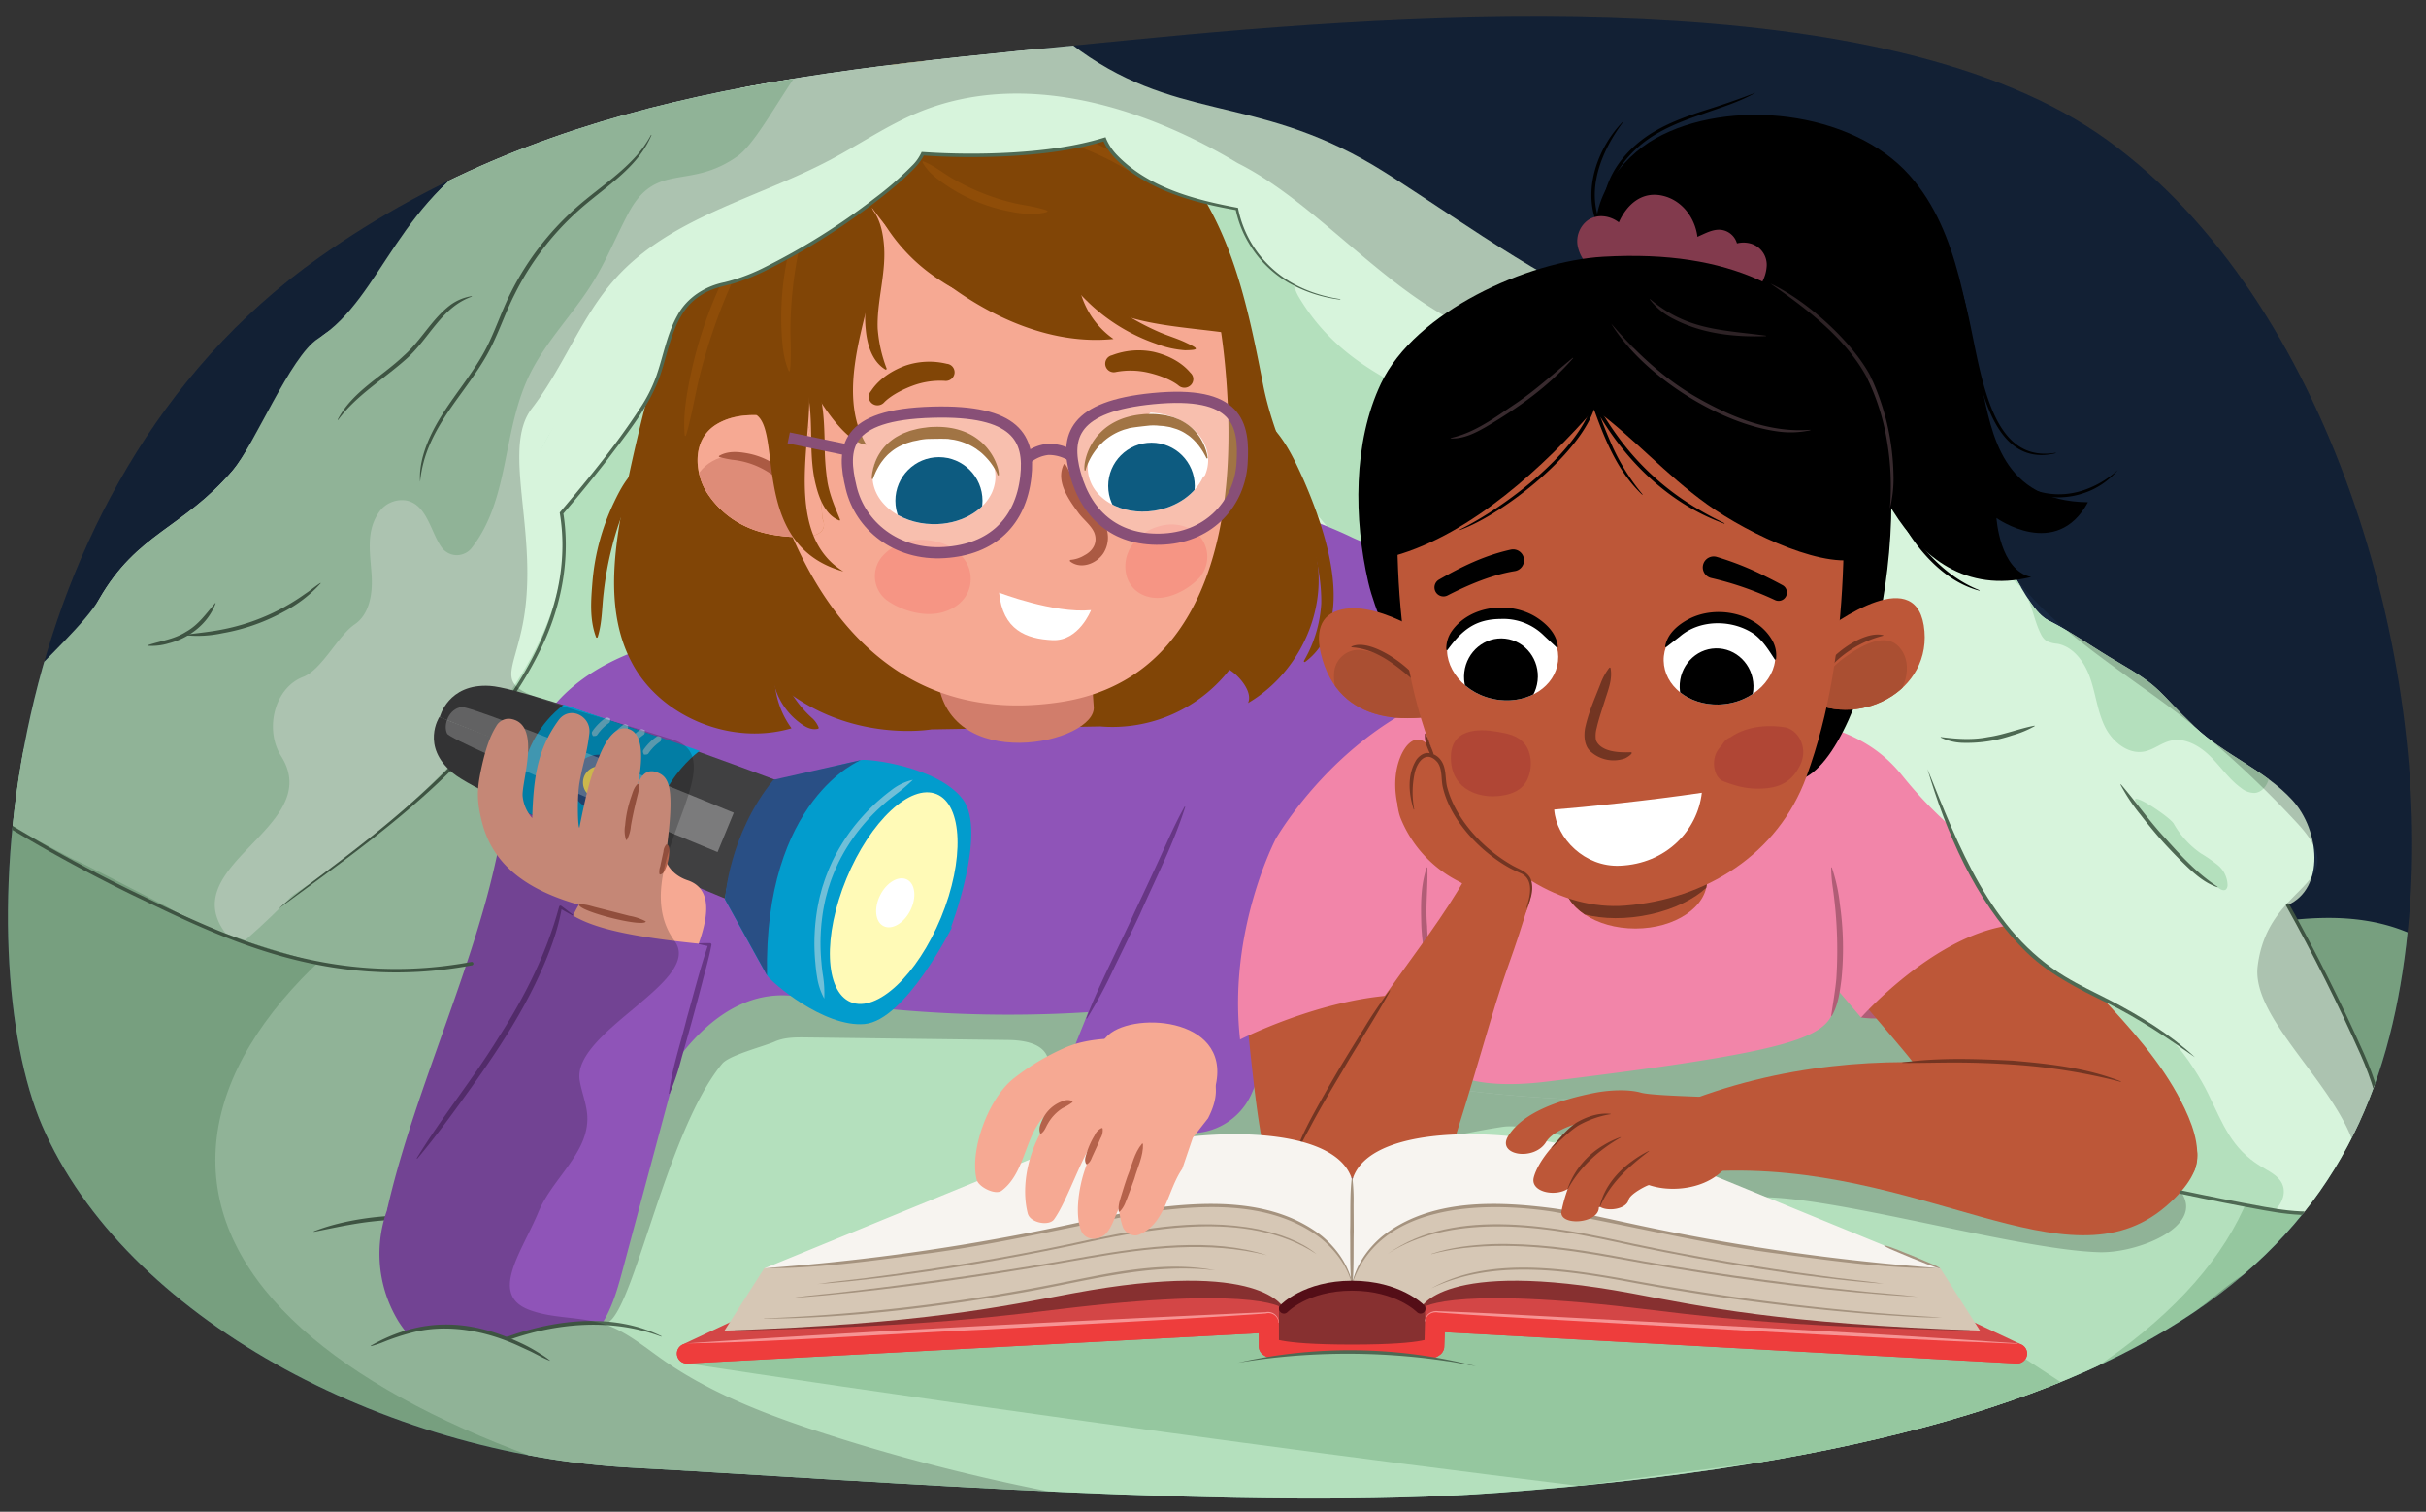 <svg xmlns="http://www.w3.org/2000/svg" xmlns:xlink="http://www.w3.org/1999/xlink" width="760" height="473.55" viewBox="0 0 760 473.55">
  <rect x="0" y="0" width="760" height="473.55" fill="#333333" stroke="none"/>
  <defs>
    <clipPath id="a">
      <path d="M660.223,43.931C590.71-6.407,444.429,3.659,354.554,12.492c-97.5,9.582-179.473,15.07-254.577,68.144C-2.485,153.043-9.572,299.576,13.143,352.458,39.1,412.875,120.6,455.576,197.688,459.73s193.336,13.641,271.709,7.855c230.232-17,277.151-88.963,285.254-179.987C761.905,206.124,729.735,94.268,660.223,43.931Z" fill="none"/>
    </clipPath>
    <clipPath id="b">
      <path d="M72.873,147.419c6.676-7.916,18.194-35.566,26.776-41.359,20.521-13.852,24.81-45.024,59.577-62.075,18.007-8.831,29.524-27.571,47.268-36.918,38.953-20.518,94.035-20.176,128.953,6.638C367.561,38.365,392.326,29.3,430.2,51.747,446.247,61.26,482.816,87.969,500.471,94c11.67,3.984,23.835,6.645,35.01,11.86,10.714,5,20.219,12.21,29.633,19.364,16.063,12.207,32.3,29.6,50.652,37.975,12.789,5.836,17.717,27.006,26,31.166,7.39,3.713,14.515,8.844,21.666,13,14.086,8.185,12.245,8.94,24.011,20.21,9.262,8.872,22.027,13.593,30.684,23.056s10.278,27.681-1.45,32.873q12.731,22.83,23.378,46.74c6.681,15,11.438,35.58-1.729,45.4-8.029,5.987-19.161,4.707-29.018,2.932-54.439-9.806-107.774-26.3-162.866-31.261-27.118-2.441-54.449-2.062-81.514-5.028-61.779-6.769-120.158-30.66-179.865-47.91-17.726-5.122-35.878-9.7-54.328-9.471-44.645.556-88.677,29.031-131.525,16.477-17.675-5.178-39.748-11-54.2-22.413-10.027-7.92-13.31-22.2-18.237-33.991-6.5-15.55-4.131-42.451,4.33-57.352C42.482,167.576,51.846,172.355,72.873,147.419Z" fill="none"/>
    </clipPath>
    <clipPath id="c">
      <path d="M72.873,147.419C79.616,139.56,91.166,112,99.649,106.06c20.521-14.365,24.81-45.024,59.577-62.075,18.007-8.831,29.524-27.571,47.268-36.918,38.953-20.518,94.035-20.176,128.953,6.638C367.561,38.365,392.326,29.3,430.2,51.747,446.247,61.26,482.816,87.969,500.471,94c11.67,3.984,23.835,6.645,35.01,11.86,10.714,5,20.219,12.21,29.633,19.364,16.063,12.207,32.3,29.6,50.652,37.975,12.789,5.836,17.717,27.006,26,31.166,7.39,3.713,14.515,8.844,21.666,13,14.086,8.185,12.245,8.94,24.011,20.21,9.262,8.872,22.027,13.593,30.684,23.056s10.278,27.681-1.45,32.873q12.731,22.83,23.378,46.74c6.681,15,11.438,35.58-1.729,45.4-8.029,5.987-19.161,4.707-29.018,2.932-54.439-9.806-107.774-26.3-162.866-31.261-27.118-2.441-54.449-2.062-81.514-5.028-61.779-6.769-120.158-30.66-179.865-47.91-17.726-5.122-35.878-9.7-54.328-9.471-44.645.556-88.677,29.031-131.525,16.477-17.675-5.178-39.748-11-54.2-22.413-10.027-7.92-13.31-22.2-18.237-33.991-6.5-15.55-4.225-42.5,4.33-57.352C43.071,166.843,57.248,165.631,72.873,147.419Z" fill="none"/>
    </clipPath>
    <clipPath id="d">
      <path d="M224.655,132.8c8.084-4.747,18.583-2.358,26.727-.407,2.971.713,2.714,3.868.731,5.046.045.058.112.091.151.157.065.1.107.217.169.325,2.97,3.25,3.728,7.707,4.034,12.265.633,4.075.845,8.25,1.207,12.377a2.414,2.414,0,0,1,.266.544c1.8,6.553-10.013,5.2-14.132,4.663-10.076-1.3-17.369-6-22.182-13.214C217.71,148.685,216.323,137.7,224.655,132.8Z" fill="#f6a993"/>
    </clipPath>
    <clipPath id="e">
      <path d="M311.712,147.7c-.045-.315-.083-.63-.154-.939-.052-.229-.131-.45-.2-.676-.072-.246-.133-.5-.22-.738-.093-.259-.214-.51-.325-.763-.087-.2-.162-.4-.259-.595-.142-.284-.31-.557-.473-.832-.091-.153-.171-.31-.268-.46-.195-.3-.415-.591-.635-.88-.087-.114-.164-.232-.254-.343-.253-.313-.529-.613-.81-.911-.074-.077-.14-.158-.215-.235-.315-.318-.651-.623-1-.921-.054-.046-.1-.1-.158-.141-.376-.316-.772-.617-1.182-.907-.031-.022-.06-.046-.091-.067q-.653-.456-1.358-.864l-.028-.017a22.843,22.843,0,0,0-10.286-2.928h-.01c-.234-.011-.462-.037-.7-.042-10.627-.232-19.461,6.24-19.73,14.451s8.124,15.062,18.755,15.294c8.6.187,16.019-4.019,18.68-9.985h0c.056-.125.1-.255.15-.382.12-.294.232-.591.329-.894.052-.163.1-.328.142-.494.081-.294.149-.591.207-.892.028-.147.059-.293.081-.442a10.921,10.921,0,0,0,.085-2.87C311.779,148.043,311.738,147.871,311.712,147.7Z" fill="none"/>
    </clipPath>
    <clipPath id="f">
      <path d="M360.428,129.258a13.652,13.652,0,0,0-1.2,1.117c-.642.045-1.29.115-1.942.214-10.234,1.565-17.574,9.417-16.4,17.537S351.3,161.564,361.535,160c7.221-1.1,12.988-5.343,15.353-10.6.185-.14.371-.279.548-.428a11.9,11.9,0,0,0,1.044-4.469C378.742,136.476,370.718,129.768,360.428,129.258Z" fill="none"/>
    </clipPath>
    <clipPath id="g">
      <ellipse cx="512.318" cy="275.813" rx="22.451" ry="15.04" fill="none"/>
    </clipPath>
    <clipPath id="h">
      <path d="M567.685,200.332c8.22-6.39,33.427-24.176,35.2-2.584,1.674,20.4-23.7,31.705-39.791,19.583" fill="#bd5738"/>
    </clipPath>
    <clipPath id="i">
      <path d="M457.232,205.933c-8.314-6.576-27.631-19.2-39.158-14.289-6.074,2.59-5.385,9.711-3.73,15.148,6.568,21.58,29.948,20.542,47.453,14.186" fill="#bd5738"/>
    </clipPath>
    <clipPath id="j">
      <path d="M537.949,193.143c11.06.88,17.112,4.983,18.089,11.2,1.123,7.153-6.353,16.075-17.66,16.354-9.324.23-17.02-5.842-17.194-13.706S528.653,192.4,537.949,193.143Z" fill="#fff"/>
    </clipPath>
    <clipPath id="k">
      <path d="M472.639,191.866c-11.094-.123-17.492,3.416-19.027,9.519-1.765,7.022,4.875,16.583,16.111,17.883,9.264,1.072,17.477-4.281,18.361-12.1S481.964,191.969,472.639,191.866Z" fill="#fff"/>
    </clipPath>
    <clipPath id="l">
      <path d="M72.873,147.419c6.743-7.859,18.045-35.793,26.776-41.359,20.521-13.082,24.81-45.024,59.577-62.075,18.007-8.831,29.524-27.571,47.268-36.918,38.953-20.518,94.035-20.176,128.953,6.638C367.561,38.365,392.326,29.3,430.2,51.747,446.247,61.26,482.816,87.969,500.471,94c11.67,3.984,23.835,6.645,35.01,11.86,10.714,5,20.219,12.21,29.633,19.364,16.063,12.207,32.3,29.6,50.652,37.975,12.789,5.836,17.717,27.006,26,31.166,7.39,3.713,14.515,8.844,21.666,13,14.086,8.185,12.245,8.94,24.011,20.21,9.262,8.872,22.027,13.593,30.684,23.056s10.278,27.681-1.45,32.873q12.731,22.83,23.378,46.74c6.681,15,11.438,35.58-1.729,45.4-8.029,5.987-19.161,4.707-29.018,2.932-54.439-9.806-107.774-26.3-162.866-31.261-27.118-2.441-54.449-2.062-81.514-5.028-61.779-6.769-120.158-30.66-179.865-47.91-17.726-5.122-35.878-9.7-54.328-9.471-44.645.556-88.677,29.031-131.525,16.477-17.675-5.178-43.417-10.283-57.87-21.7-10.027-7.92-46.391-21.86-51.318-33.648-6.5-15.551,32.525-43.562,41.08-58.41C43.071,166.843,57.248,165.631,72.873,147.419Z" fill="none"/>
    </clipPath>
  </defs>
  <g clip-path="url(#a)">
    <rect x="-15.727" y="-7.46" width="786.74" height="476.752" fill="#172841"/>
    <path d="M112.74,250.739a1250.277,1250.277,0,0,0,159.49,27.886c40.781,4.432,81.751,6.854,122.7,9.274l167.044,9.872c38.868,2.3,78.184,4.57,116.484-2.444,26.163-4.792,54.279-13.653,78.262-2.153,6.277,3.01,12.025,7.458,15.609,13.426,3.339,5.557,4.63,12.083,5.545,18.5,7.279,51.069-5.748,104.177,6.933,154.18-23.879,12.907-51.5,16.794-78.534,19.209-47.584,4.252-95.434,4.614-143.087,8-48.469,3.445-96.766,10.021-145.354,10.587-42.189.491-84.285-3.554-126.282-7.594l-279.3-26.872c-6.79-.653-14-1.469-19.339-5.714-8.358-6.645-9.044-18.921-8.492-29.584C-13.291,403.034-2.228,359.777.873,315.581c1.565-22.3-1.51-42.719-3.552-64.7C-4.76,228.468,21.033,233.525,36.487,235.1,62.359,237.722,87.54,244.627,112.74,250.739Z" fill="#95c79f"/>
    <path d="M709.186,350.35c0,77.631-140.283,140.563-313.332,140.563S67.472,441.042,67.472,363.412,222.806,209.788,395.854,209.788,709.186,272.72,709.186,350.35Z" fill="#b4e0bd"/>
    <path d="M494.564,465.44C347.336,447.425,214.38,426.953,214.38,426.953l198.812-27.819L631.912,424l29.939,19.619Z" fill="#95c79f" fill-rule="evenodd"/>
    <path d="M98.324,385.708c16.123-6.312,41.952-7.038,57.9,0a.081.081,0,0,1-.048.152c-1.21-.249-2.405-.521-3.586-.831-1.951-.533-5.129-1.125-7.126-1.586a103.892,103.892,0,0,0-32.708-.315c-1.79.268-5.419.914-7.194,1.282l-7.186,1.449a.081.081,0,0,1-.051-.152Z" fill="#4e6953"/>
    <path d="M72.873,147.419c6.743-7.859,20.556-37.583,29.3-43.123,20.3-12.857,22.282-43.26,57.049-60.311,18.007-8.831,29.524-27.571,47.268-36.918,38.953-20.518,94.035-20.176,128.953,6.638C367.561,38.365,392.326,29.3,430.2,51.747,446.247,61.26,482.816,87.969,500.471,94c11.67,3.984,23.835,6.645,35.01,11.86,10.714,5,20.219,12.21,29.633,19.364,16.063,12.207,32.3,29.6,50.652,37.975,12.789,5.836,17.717,27.006,26,31.166,7.39,3.713,14.515,8.844,21.666,13,14.086,8.185,12.245,8.94,24.011,20.21,9.262,8.872,22.027,13.593,30.684,23.056s10.278,27.681-1.45,32.873q12.731,22.83,23.378,46.74c6.681,15,11.438,35.58-1.729,45.4-8.029,5.987-19.161,4.707-29.018,2.932-54.439-9.806-107.774-26.3-162.866-31.261-27.118-2.441-54.449-2.062-81.514-5.028-61.779-6.769-120.158-30.66-179.865-47.91-17.726-5.122-35.878-9.7-54.328-9.471-44.645.556-88.677,29.031-131.525,16.477-17.675-5.178-39.748-11-54.2-22.413-10.027-7.92-13.31-22.2-18.237-33.991-6.5-15.55-4.225-42.5,4.33-57.352C43.071,166.843,57.248,165.631,72.873,147.419Z" fill="#d7f4dc"/>
    <path d="M398.211,143.545c-4.8-4.989-10.807-8.611-16.742-12.174-10.039-6.028-20.3-12.146-31.723-14.721-16.12-3.635-32.843.109-49.208,2.408a279.473,279.473,0,0,1-47.93,2.569c-9.752-.317-19.833-1.245-28.366-5.979s-15.133-14.2-13.69-23.853c1.1-7.349,6.435-13.294,11.924-18.3A138.389,138.389,0,0,1,395.643,62.729c6.015,4.253,7.392,23.761,11.129,30.11,18.762,31.874,53.118,29.862,56.249,49.4C464.1,148.973,447,178.6,438.152,181.974,429.163,185.406,403.233,148.766,398.211,143.545Z" fill="#b4e0bd"/>
    <g clip-path="url(#b)">
      <path d="M665.8,315.158c10.51,2.731,21.3,17.891,25.967,27.478s7.268,17.034,16.345,22.635c2.535,1.564,5.559,2.848,6.817,5.548,1.679,3.606-.881,8.039-4.436,9.822s-7.733,1.629-11.7,1.434c-38.543-1.891-77.191-3.793-115.246-10.189-40.8-6.857-80.693-18.845-121.753-23.937-25.879-3.21-52.012-3.652-78.086-4.09-35.457-.6-71.234-6.565-106.373-1.787-68.577,9.324-174.708.949-206.414-39.669l2.828-5.262c41.579-34.816,68.794-84.067,87.32-135.036,3.167-8.712,6.137-17.57,10.787-25.59,5.406-9.325,12.914-17.226,20.349-25.031l21.007-22.052c2.843-2.985,5.76-6.026,9.425-7.913,11.755-6.054,25.987,1.83,35.138,11.373,14.451,15.07,23.446,34.4,32.7,53.113,15.917,32.192,33.671,64.108,59.01,89.556S581.242,302.369,617.154,302.4Z" fill="#b4e0bd"/>
    </g>
    <g clip-path="url(#c)">
      <path d="M624.123,179.9a22.693,22.693,0,0,0,3.795.7c3.622.775,6.164,4.09,7.6,7.5s2.114,7.131,3.794,10.432a5.478,5.478,0,0,0,1.818,2.263,9.594,9.594,0,0,0,3.432.869c5.169.972,8.618,5.971,10.31,10.951s2.237,10.362,4.568,15.077,7.316,8.788,12.461,7.694c2.835-.6,5.185-2.653,8-3.338,4.528-1.1,9.154,1.556,12.473,4.828s5.955,7.275,9.743,9.99a6.683,6.683,0,0,0,4.123,1.535c2.358-.134,4.17-2.4,4.527-4.732a12.919,12.919,0,0,0-1.337-6.865c-3.312-7.814-8.629-14.593-14.1-21.077a370.336,370.336,0,0,0-34.3-35.514c-9.255-8.385-20.779-18.745-33.478-21.242-4.888-.961-9.83.637-9.7,6.341C617.941,168.985,620.242,178.34,624.123,179.9Z" fill="#b4e0bd"/>
    </g>
    <path d="M188.736,414.455c8.619,3.259,18.941-58.907,37.533-81.281,2.207-2.655,13.215-5.451,16.366-6.862,3.113-1.4,6.65-1.376,10.061-1.333l63.016.794c4.948.062,11.142,1.007,12.557,5.748.464,1.554.284,3.295,1.038,4.73.937,1.783,17.84,26.4,19.751,27.041,26.238,8.752,38.618-9.208,66.132-6.376,8.99.926,18.058,1.528,27.061.737,9.6-.844,18.978-3.257,28.506-4.67,15.622-2.316,66.9,21.663,82.687,22.059,24.6.616,79.727,16.594,104.323,17.21,12.033.3,33.014-8.109,25.506-18.821-1.06-1.512-51.971-24.2-50.871-25.687,2.014-2.716.579-6.566-1.118-9.491a69.36,69.36,0,0,0-24.839-24.932c-26.572-15.544-59.569-11.729-90.352-12.035-52.76-.525-104.626-14.578-157.371-15.948-32.12-.835-64.346,3.044-96.342.1-10.484-.965-21.621-2.553-31.087,2.055-7.438,3.621-12.636,10.529-17.542,17.188-17.31,23.493-35.469,49.758-33.3,78.858" opacity="0.2"/>
    <g>
      <path d="M197.582,357.66c24.689-55.879,51.406-45.477,57.789-44.488a395.934,395.934,0,0,0,85.494,3.885c-.286,1.21-4.446,10.985-4.732,12.195-7.01,29.963,21,26.557,38.021,25.689a20.777,20.777,0,0,0,17.955-12.39c12.227-27.765,18.58-55.29,31.281-77.883,14.337-25.5,30.557,1.507,30.655-27.749.022-6.547.848-46.935-1.918-52.869-4.05-8.692-20.114-11.593-28.737-15.789-17.99-8.752-66.518-23.823-86.524-23.792-47.622.072-48.755-1.8-91.879,18.405l-8.931,5.635c-12.873,6.284-10.025,28.032-23.932,31.464-19.739,4.871-36.961,13.717-45.226,31.476-5.828,12.521-8.885,26.121-11.9,39.6-7.772,34.726-25.989,73.324-33.761,108.051" fill="#8f54b8"/>
      <path d="M340.3,319c3.687-9.924,10.77-23.5,15.138-33.3q3.92-8.259,7.736-16.564c2.53-5.544,4.939-11.133,7.937-16.483l.2.085c-3.7,11.669-9.319,22.556-14.246,33.724q-3.919,8.269-7.945,16.487a149.664,149.664,0,0,1-8.626,16.151l-.2-.1Z" fill="#673685"/>
      <g>
        <path d="M344.683,227.557a46.512,46.512,0,0,0,40.462-17.743c3.2,1.939,7.381,7.018,5.83,10.405,14.9-8.731,23.845-26.4,21.854-43.2-2.365-19.958-13.231-36.653-17.1-56.371-2.993-15.274-6.019-30.655-11.924-45.067S368.869,47.623,355.9,38.717c-14.382-9.875-32.694-13.343-50.31-12.117S270.912,33.447,254.7,40.439c-11.421,4.926-23.555,14.424-30.175,24.792s-10.72,22.048-14.374,33.718a552.948,552.948,0,0,0-14.6,57.159c-3.455,17.347-5.854,36.257,2.551,51.78,9.115,16.834,31.086,25.754,49.855,20.241a27.729,27.729,0,0,1-5.274-14.728c22,19.77,49.083,15.074,49.083,15.074" fill="#814506"/>
        <path d="M342.617,221.133l-.906-13.176-5.19.763s-7.41,5.718-42.87,2.564C295.639,243.563,344.249,232.776,342.617,221.133Z" fill="#d17d6b"/>
        <path d="M255.829,52.765c8.546-7.451,28.234-13.63,43.259-14.763a83.678,83.678,0,0,1,35.2-.531c40.039,8.316,48.621,53.553,50.322,88.629,2.187,45.131-10.15,87.432-52.426,93.828-71.118,10.759-90.428-64.2-94.767-87.592C226.332,72.61,247.657,59.89,255.829,52.765Z" fill="#f6a993"/>
        <g>
          <path d="M224.655,132.8c8.084-4.747,18.583-2.358,26.727-.407,2.971.713,2.714,3.868.731,5.046.045.058.112.091.151.157.065.1.107.217.169.325,2.97,3.25,3.728,7.707,4.034,12.265.633,4.075.845,8.25,1.207,12.377a2.414,2.414,0,0,1,.266.544c1.8,6.553-10.013,5.2-14.132,4.663-10.076-1.3-17.369-6-22.182-13.214C217.71,148.685,216.323,137.7,224.655,132.8Z" fill="#cc7e49"/>
          <g>
            <path d="M224.655,132.8c8.084-4.747,18.583-2.358,26.727-.407,2.971.713,2.714,3.868.731,5.046.045.058.112.091.151.157.065.1.107.217.169.325,2.97,3.25,3.728,7.707,4.034,12.265.633,4.075.845,8.25,1.207,12.377a2.414,2.414,0,0,1,.266.544c1.8,6.553-10.013,5.2-14.132,4.663-10.076-1.3-17.369-6-22.182-13.214C217.71,148.685,216.323,137.7,224.655,132.8Z" fill="#f6a993"/>
            <g clip-path="url(#d)">
              <path d="M227.347,142.888c8.376-1.909,15.872,3.275,20.963,9.25,3.511,4.119,3.647,12.857.955,16.75s-21-.562-29.179-8.2c-1.593.909-4.124.375-4.128-1.831C215.947,151.512,219.03,144.781,227.347,142.888Z" fill="#de8c78"/>
            </g>
          </g>
          <path d="M251.317,159.464c-1.986-2.111-3.035-4.42-4.839-6.547a25.8,25.8,0,0,0-17.022-8.891,32.364,32.364,0,0,1-4.1-.867.211.211,0,0,1-.047-.382c2.662-1.538,5.756-1.321,8.652-.8a23.151,23.151,0,0,1,14.755,9.186c1.719,2.394,3.344,5.088,2.969,8.181a.214.214,0,0,1-.367.116Z" fill="#ab5a43"/>
        </g>
        <path d="M371.229,121.455a2.791,2.791,0,0,0,1.842-.853,2.636,2.636,0,0,0-.079-3.773c-.38-.353-3.531-4.763-11.7-6.631a23.322,23.322,0,0,0-12.938,1.092,2.69,2.69,0,1,0,1.256,5.23,24.683,24.683,0,0,1,9.988.185c6.711,1.536,9.565,4.03,9.594,4.056A2.787,2.787,0,0,0,371.229,121.455Z" fill="#814506"/>
        <path d="M275.067,126.957a2.739,2.739,0,0,1-1.927-.612,2.639,2.639,0,0,1-.347-3.757c.339-.4,2.97-5.176,10.864-8.069a23.234,23.234,0,0,1,12.971-.561,2.673,2.673,0,0,1,2.4,2.973,2.763,2.763,0,0,1-3.053,2.378,24.713,24.713,0,0,0-9.9,1.453c-6.49,2.38-9.041,5.219-9.064,5.249A2.832,2.832,0,0,1,275.067,126.957Z" fill="#814506"/>
        <path d="M311.712,147.7c-.045-.315-.083-.63-.154-.939-.052-.229-.131-.45-.2-.676-.072-.246-.133-.5-.22-.738-.093-.259-.214-.51-.325-.763-.087-.2-.162-.4-.259-.595-.142-.284-.31-.557-.473-.832-.091-.153-.171-.31-.268-.46-.195-.3-.415-.591-.635-.88-.087-.114-.164-.232-.254-.343-.253-.313-.529-.613-.81-.911-.074-.077-.14-.158-.215-.235-.315-.318-.651-.623-1-.921-.054-.046-.1-.1-.158-.141-.376-.316-.772-.617-1.182-.907-.031-.022-.06-.046-.091-.067q-.653-.456-1.358-.864l-.028-.017a22.843,22.843,0,0,0-10.286-2.928h-.01c-.234-.011-.462-.037-.7-.042-10.627-.232-19.461,6.24-19.73,14.451s8.124,15.062,18.755,15.294c8.6.187,16.019-4.019,18.68-9.985h0c.056-.125.1-.255.15-.382.12-.294.232-.591.329-.894.052-.163.1-.328.142-.494.081-.294.149-.591.207-.892.028-.147.059-.293.081-.442a10.921,10.921,0,0,0,.085-2.87C311.779,148.043,311.738,147.871,311.712,147.7Z" fill="#fff"/>
        <path d="M273.47,150.024s.063-.22.2-.594.393-.929.68-1.6a26.087,26.087,0,0,1,1.257-2.29,11.664,11.664,0,0,1,.894-1.263,11.98,11.98,0,0,1,1.073-1.283,9.731,9.731,0,0,1,1.287-1.211,14.2,14.2,0,0,1,1.467-1.126A17.1,17.1,0,0,1,282,139.7c.6-.27,1.223-.543,1.848-.818.656-.233,1.354-.406,2.029-.624.708-.157,1.455-.261,2.173-.45a21.617,21.617,0,0,1,2.283-.3s5.4-.159,6.871,0c.711.164,1.466.177,2.145.358a16.711,16.711,0,0,1,2.025.554,19.258,19.258,0,0,1,3.607,1.66c.275.173.542.338.81.5.246.188.481.386.736.563a11.37,11.37,0,0,1,1.394,1.137,23.338,23.338,0,0,1,2.2,2.379,23.813,23.813,0,0,1,1.465,2.132,14.9,14.9,0,0,1,.766,1.505,4.7,4.7,0,0,1,.174.557l.369.056a5.089,5.089,0,0,0,.006-.659,10.268,10.268,0,0,0-.337-1.74,16.977,16.977,0,0,0-2.849-5.563,12.713,12.713,0,0,0-1.331-1.542,11.815,11.815,0,0,0-1.614-1.476,17.505,17.505,0,0,0-4.052-2.451,21.094,21.094,0,0,0-4.891-1.428,25.927,25.927,0,0,0-5.261-.318,17.064,17.064,0,0,0-2.641.218,25.3,25.3,0,0,0-2.6.423c-.842.227-1.693.4-2.509.67-.794.316-1.6.593-2.355.933-.725.408-1.47.757-2.138,1.2a20.2,20.2,0,0,0-1.864,1.423,14.891,14.891,0,0,0-2.786,3.221,15.2,15.2,0,0,0-1.6,3.2,17.01,17.01,0,0,0-.733,2.642,11.782,11.782,0,0,0-.247,2.375Z" fill="#814506"/>
        <path d="M377.938,142.464c1.174,8.122-6.172,15.974-16.4,17.536s-19.478-3.751-20.651-11.874,6.167-15.972,16.4-17.537S376.764,134.342,377.938,142.464Z" fill="none"/>
        <path d="M276.9,173.756c3.486-3.64,9.671-5.863,17-3.952,4.943,1.29,9.321,5.03,10.06,9.869.831,5.408-2.316,10.152-8.273,12-6.045,1.874-13.544-.455-18.025-3.772A9.451,9.451,0,0,1,276.9,173.756Z" fill="#f69584"/>
        <path d="M375.216,167.33c-3.275-3.012-8.737-4.293-14.85-1.444-4.123,1.923-7.565,6.119-7.812,10.869-.278,5.309,2.793,9.428,8.032,10.376,5.324.962,11.544-2.311,15.111-6.116A9.916,9.916,0,0,0,375.216,167.33Z" fill="#f69584"/>
        <path d="M387.477,104.757c-16.362-2.741-37.676-2.25-49.167-13.9a26.449,26.449,0,0,0,10.525,15.335c-28.839,2.96-59.141-18.035-75.69-41.148,4.354,11.753-.238,25.344-3.12,37.591s-5.032,25.857,1.346,36.672c-7.285-.683-16.614-16.509-19.595-23.03,6.717,10.4-9.744,49.177,12.441,62.739-30.979-8.6-17.646-47.858-28.994-49.725,0,0-31.8-71.421,43.741-92.278C386.635,7.285,387.477,104.757,387.477,104.757Z" fill="#814506"/>
        <path d="M333.746,145.468a22.6,22.6,0,0,1,2.206,4.488c1.083,2.972,3.043,5.423,5.047,7.911,1.949,2.506,4.576,4.486,5.622,7.657a9.168,9.168,0,0,1-.9,7.7c-2.168,3.394-7.178,5.256-10.482,2.625a.278.278,0,0,1,.2-.474,10,10,0,0,0,4.293-1.426c2.795-1.45,4.247-4.152,3.049-7.149-1.071-2.409-3.547-4.153-5.074-6.335-2.98-4.108-7.021-9.7-4.472-14.973a.3.3,0,0,1,.513-.02Z" fill="#ab5a43"/>
        <g>
          <path d="M397.907,133.1c4.823,4.819,7.638,10.97,10.409,17.067,6.76,15.463,17.162,44.819.554,57.174a.266.266,0,0,1-.374-.352A40.275,40.275,0,0,0,413.916,189c.163-12.765-4.648-25.452-9.086-37.355-2.426-6.16-5.551-11.825-7.366-18.285a.268.268,0,0,1,.443-.26Z" fill="#814506"/>
          <path d="M334.266,84.357c3.562,1.919,6.232,5.05,9.285,7.606a80.8,80.8,0,0,0,9.546,6.818,79.741,79.741,0,0,0,10.418,5.4c2.653,1.115,5.68,2,8.262,3.283,3.859,1.8,3.92,2.176-.523,2.259a30.921,30.921,0,0,1-9.086-2.041,57.753,57.753,0,0,1-21.141-12.9c-2.944-2.863-6.125-6-7.168-10.115a.281.281,0,0,1,.407-.313Z" fill="#814506"/>
          <path d="M272.144,54.827c2.88,3.443,4.621,7.671,7.03,11.406a70.416,70.416,0,0,0,23.6,22.423,41.308,41.308,0,0,1,5.565,3.952c.709,1.054-3.276.028-3.712.012a33.786,33.786,0,0,1-9.482-4.4,56.154,56.154,0,0,1-19.211-20.028c-2.224-4.024-4.508-8.483-4.279-13.209a.276.276,0,0,1,.488-.159Z" fill="#814506"/>
          <path d="M270.487,63.275c4.417,2.463,5.852,7.862,6.345,12.535,1.042,9.227-2.181,18.114-1.886,27.056a44.2,44.2,0,0,0,2.808,12.565.274.274,0,0,1-.4.317c-4.276-2.619-5.727-7.937-6.152-12.621-1.189-11.327,4-22.28.837-33.258-.549-2.14-1.205-4.1-1.943-6.259a.278.278,0,0,1,.39-.335Z" fill="#814506"/>
          <path d="M251.061,114.278c7.209,4.607,7.015,17.036,7.308,24.59a76.391,76.391,0,0,0,.885,12.316c.781,4.136,2.268,7.551,3.885,11.53a.274.274,0,0,1-.144.36c-4.4-1.7-6.352-6.85-7.408-11.1-2.152-8.42-.974-17.119-2-25.492-.529-4.215-1.868-7.692-2.938-11.9a.279.279,0,0,1,.409-.31Z" fill="#814506"/>
          <path d="M299.592,15.741c-3.842,1.283-7.49,2.379-10.967,3.909-10.9,4.484-18.668,13.794-27.6,21.229l-.681.575-.849-.076c-6.744-.533-14.175-1.041-19.966,2.661-2.965,1.977-5.918,4.133-8.839,6.175-2.928,2.074-5.771,4.211-8.717,6.441a.262.262,0,0,1-.386-.339,35.5,35.5,0,0,1,7.146-8.531,100.432,100.432,0,0,1,8.724-6.8c6.6-4.558,14.894-4.315,22.38-3.75l-1.53.5c11.569-9.929,24.4-24.778,41.244-22.506a.266.266,0,0,1,.042.512Z" fill="#814506"/>
          <path d="M267.928,37.232c4.823-4.315,10.814-7.08,16.8-9.385,18.117-6.975,38.826-8,57.1-1a40.721,40.721,0,0,1,9.654,5.4.264.264,0,0,1-.223.463c-3.531-.738-7.006-1.9-10.469-2.8-17.869-5.61-37.165-4.575-54.816,1.407-5.955,2.079-11.676,4.74-17.8,6.358a.266.266,0,0,1-.248-.451Z" fill="#814506"/>
          <path d="M200.948,146.227c-1.083,4.885-3.593,8.637-5.261,12.927a93.4,93.4,0,0,0-4.174,13.025,103.214,103.214,0,0,0-2.4,13.515c-.574,4.694-.435,9.24-1.869,13.87a.274.274,0,0,1-.514.024c-2.133-5.692-1.574-11.853-1.089-17.782a71.472,71.472,0,0,1,6.586-24.187c2.071-4.353,4.341-8.684,8.291-11.666a.274.274,0,0,1,.431.274Z" fill="#814506"/>
          <path d="M243.456,209.45c1.685,1.3,2.187,3.214,3.032,5.016a34.748,34.748,0,0,0,8.228,10.751,8.058,8.058,0,0,1,1.738,2.639.329.329,0,0,1-.19.426c-2.31.539-4.316-.779-6.042-2.126a21.52,21.52,0,0,1-8.044-13.35,5.153,5.153,0,0,1,.769-3.287.343.343,0,0,1,.509-.069Z" fill="#814506"/>
        </g>
        <g>
          <path d="M284.3,41.318c6.285-3.058,13.318-3.856,20.207-4.146a84.887,84.887,0,0,1,49.324,13.611,46.37,46.37,0,0,1,7.8,6.808.2.2,0,0,1-.231.3c-4.5-2.433-8.785-5.067-13.268-7.478A93.5,93.5,0,0,0,304.57,40.011c-6.737.023-13.3,1.146-20.17,1.679a.2.2,0,0,1-.1-.372Z" fill="#8f4d08"/>
          <path d="M289.271,50.547c3.3,1.309,6.1,3.611,9.136,5.383a70.743,70.743,0,0,0,19.3,7.693c2.484.568,5.26.914,7.72,1.57,3.6.867,3.729,1.162-.111,1.736a30.068,30.068,0,0,1-8.17-.549,53.188,53.188,0,0,1-20.24-8.039c-2.987-2.017-6.182-4.24-7.9-7.509a.207.207,0,0,1,.26-.285Z" fill="#8f4d08"/>
          <path d="M253.794,62.647c-.472,4.679-2.031,8.846-3.005,13.244a128.619,128.619,0,0,0-3.172,26.651c-.024,3.275.217,6.864.08,10.128a27.966,27.966,0,0,1-.242,3.457.2.2,0,0,1-.38.049c-1.8-4.234-2.1-9.052-2.272-13.6a90.885,90.885,0,0,1,3.232-27.381c1.255-4.418,2.5-8.922,5.4-12.69a.2.2,0,0,1,.358.143Z" fill="#8f4d08"/>
          <path d="M239.278,68.054c-2.3,5.788-5.491,10.9-8.089,16.394a177.1,177.1,0,0,0-12.2,34.155c-1.026,4.293-1.856,9.081-2.912,13.35-.338,1.49-.706,2.982-1.193,4.47a.2.2,0,0,1-.382-.044c-.575-6.1.523-12.425,1.743-18.394A134.134,134.134,0,0,1,228.65,83.177c2.878-5.446,5.827-10.94,10.307-15.336a.2.2,0,0,1,.321.213Z" fill="#8f4d08"/>
        </g>
        <path d="M360.428,129.258a13.652,13.652,0,0,0-1.2,1.117c-.642.045-1.29.115-1.942.214-10.234,1.565-17.574,9.417-16.4,17.537S351.3,161.564,361.535,160c7.221-1.1,12.988-5.343,15.353-10.6.185-.14.371-.279.548-.428a11.9,11.9,0,0,0,1.044-4.469C378.742,136.476,370.718,129.768,360.428,129.258Z" fill="#fff"/>
        <path d="M377.96,143.6s-.079-.21-.254-.563-.482-.875-.835-1.507a24.829,24.829,0,0,0-1.467-2.115,11.594,11.594,0,0,0-1-1.144,11.824,11.824,0,0,0-1.178-1.139,9.286,9.286,0,0,0-1.379-1.04,13.033,13.033,0,0,0-1.541-.934,16.086,16.086,0,0,0-1.725-.745l-1.877-.578c-.658-.148-1.352-.233-2.026-.364-.7-.068-1.434-.077-2.148-.174a21.046,21.046,0,0,0-2.235-.012s-5.234.522-6.639.86c-.661.251-1.39.359-2.029.625a16.52,16.52,0,0,0-1.891.8,18.857,18.857,0,0,0-3.3,2.1l-.727.6c-.217.218-.421.446-.648.653a10.825,10.825,0,0,0-1.215,1.305,23.479,23.479,0,0,0-1.864,2.637,25.752,25.752,0,0,0-1.175,2.3,16.291,16.291,0,0,0-.573,1.593,4.388,4.388,0,0,0-.1.572l-.352.1a5.314,5.314,0,0,1-.076-.652,10.708,10.708,0,0,1,.128-1.772,17.652,17.652,0,0,1,2.132-5.884,14.089,14.089,0,0,1,1.113-1.7,12.047,12.047,0,0,1,1.4-1.666,17.186,17.186,0,0,1,3.642-2.943,20.512,20.512,0,0,1,4.562-2.033,24.806,24.806,0,0,1,5.043-.975,16.157,16.157,0,0,1,2.576-.116,23.806,23.806,0,0,1,2.552.095c.837.119,1.68.188,2.5.348.8.216,1.608.391,2.376.632.745.317,1.5.57,2.2.921a18.686,18.686,0,0,1,1.956,1.176,14.359,14.359,0,0,1,3.045,2.849,14.837,14.837,0,0,1,1.9,2.974,17.212,17.212,0,0,1,1,2.531,12.055,12.055,0,0,1,.506,2.326Z" fill="#814506"/>
        <g>
          <path d="M266.652,152.788c2.855,11.866,14.072,21.235,29.177,20.3s23.93-9.767,25.524-23.681c1.377-12.025-2.917-21.017-29.177-20.3C264.12,129.869,263.7,140.505,266.652,152.788Z" fill="#fff" opacity="0.25"/>
          <path d="M389.1,145.251c-.786,12.09-9.876,22.709-24.3,23.593s-24.187-6.808-27.933-20.393c-3.239-11.741-.63-21.158,24.3-23.593C387.8,122.256,389.915,132.736,389.1,145.251Z" fill="#fff" opacity="0.25"/>
          <path d="M266.652,152.788c2.855,11.866,14.072,21.235,29.177,20.3s23.93-9.767,25.524-23.681c1.377-12.025-2.917-21.017-29.177-20.3C264.12,129.869,263.7,140.505,266.652,152.788Z" fill="none" stroke="#884f77" stroke-miterlimit="10" stroke-width="3.499"/>
          <path d="M389.1,145.251c-.786,12.09-9.876,22.709-24.3,23.593s-24.187-6.808-27.933-20.393c-3.239-11.741-.63-21.158,24.3-23.593C387.8,122.256,389.915,132.736,389.1,145.251Z" fill="none" stroke="#884f77" stroke-miterlimit="10" stroke-width="3.499"/>
          <path d="M335.779,142.859a13.625,13.625,0,0,0-7.412-2.1,12.47,12.47,0,0,0-6.871,2.98" fill="none" stroke="#884f77" stroke-miterlimit="10" stroke-width="3.499"/>
          <line x1="265.01" y1="140.852" x2="247.088" y2="137.167" fill="none" stroke="#884f77" stroke-miterlimit="10" stroke-width="3.499"/>
        </g>
        <path d="M312.993,185.642s17.123,6.6,28.793,5.481c0,0-3.772,9.784-12.053,9.4S314.113,197.313,312.993,185.642Z" fill="#fff"/>
        <g clip-path="url(#e)">
          <circle cx="294.142" cy="156.849" r="13.647" fill="#0d5b80"/>
        </g>
        <g clip-path="url(#f)">
          <circle cx="360.726" cy="152.221" r="13.557" fill="#0d5b80"/>
        </g>
      </g>
    </g>
    <g>
      <g>
        <path d="M583.027,318.739s30.129,5.413,54.836-29.007c0,0-15.531-3.975-15.822-3.975s-42.951,18.809-42.563,18.809S583.027,318.739,583.027,318.739Z" fill="#b05d76"/>
        <path d="M524.517,346.625c67.127-27.973,134-5.108,134-5.108s50.876,10.071,19.837,36.5-76.371-14.543-142.168-11.137Z" fill="#bd5738"/>
        <path d="M589.7,290.779c-2.819,3.637-11.429,9.89-13.257,14.139-.461,1.073,23.93,28.1,23.7,29.252,7.392,8.319,31.641,13.372,39.952,20.971,6.746,6.168,14.189,12.229,22.914,14.989s23.175,2.71,24.884-4.74c1.554-6.778-1.315-13.984-4.664-20.527-6.185-12.081-15.794-22.809-25.523-33.157q-6.27-6.669-12.682-13.233c-.266-.272-20.286-15.455-20.552-15.726C616.271,286.7,594.862,284.123,589.7,290.779Z" fill="#bd5738"/>
        <path d="M596,332.82c11.433-1.58,23.027-1.134,34.523-.575,11.447.993,23.113,2.248,33.876,6.5a.075.075,0,0,1-.047.142,182.88,182.88,0,0,0-33.913-5.422q-8.581-.584-17.195-.625c-5.741-.021-11.471.179-17.231.124a.075.075,0,0,1-.013-.149Z" fill="#733522"/>
        <path d="M416.593,309.262c4.6.195,22.695-3.692,27.12-2.345a16.758,16.758,0,0,1,3.2,1.412c1.581,11.017-10.216,32.8-9.777,44.05.356,9.134.178,18.731-3.346,27.176s-11.309,15.3-18.806,13.808c-6.363-1.267-10.709-7.9-13.544-14.679-5.233-12.522-7.223-26.786-8.844-40.9q-1.046-9.094-1.919-18.229c-.036-.378-.064-.758-.1-1.137C398.9,314.709,408.181,308.9,416.593,309.262Z" fill="#bd5738"/>
        <path d="M493.509,83.35c-20.129,4.393-38.459,13.867-48.739,32.47-.037.075-.166.014-.126-.065,6.291-14.142,19.811-23.835,33.979-29.148A98.155,98.155,0,0,1,493.3,82.376a.5.5,0,0,1,.205.974Z"/>
        <path d="M637.863,289.732c-26.6-2.922-54.836,29.007-54.836,29.007l-7.472-8.788c-1.628,13.9-.066,17.775-91.03,28.87-50.816,6.2-37.713-26.936-37.713-26.936-26.281-2.564-58.331,13.746-58.331,13.746-3.846-34.329,11.213-62.914,11.213-62.914s34.814-61.129,97.069-48.525c56.681,11.475,82.283,7.534,99.32,28.955a129.484,129.484,0,0,0,13.207,14.122C616.181,263.682,628.28,273.941,637.863,289.732Z" fill="#f285a9"/>
        <path d="M469.559,243.381c-2.184,5.546-2.333,15.734,5.408,25.013.919,1.1,8.1,7.967,2.524,18.368-1.031,1.925-8.488-3.647-20.231-10.524a38.187,38.187,0,0,1-18.4-19.735c-2.782-6.749-.4-19.746,5.067-17.961a8.883,8.883,0,0,1,1.5-2.31c2.609-2.833,7.243-2.1,8.61.687,2.169-4.3,8.39-2.6,9.073,1.372C466.412,235.2,471.3,238.93,469.559,243.381Z" fill="#bd5738"/>
        <ellipse cx="512.318" cy="275.813" rx="22.451" ry="15.04" fill="#bd5738"/>
        <g clip-path="url(#g)">
          <ellipse cx="511.859" cy="272.093" rx="27.795" ry="15.04" transform="translate(-37.163 86.057) rotate(-9.275)" fill="#733522"/>
        </g>
        <path d="M448.918,308.184c-1.564-2.761-2.059-5.847-2.606-8.873a77.68,77.68,0,0,1-1.042-9.193c-.153-6.134-.347-12.467,1.685-18.352a.113.113,0,0,1,.217.035c.19,6.141-.648,12.1-.1,18.22.13,6.131,1.547,11.986,2.059,18.1a.113.113,0,0,1-.209.066Z" fill="#b05d76"/>
        <g>
          <path d="M502.761,73.227c-2.981-12.913,3.212-23.965,13.886-31.043,5.076-3.285,10.745-5.408,16.394-7.28,5.7-1.785,11.45-3.717,16.928-5.865-5.122,2.958-11.071,4.689-16.643,6.7-5.616,1.922-11.2,4.034-16.135,7.269-10.2,6.771-16.238,17.689-13.453,30.019a.5.5,0,0,1-.977.2Z"/>
          <path d="M502.838,74.665c-8.246-11.288-3.613-27.017,5.422-36.387.056-.061.162.021.11.09-7.686,10.351-12.69,24.1-4.711,35.733a.5.5,0,0,1-.821.564Z"/>
          <path d="M547.236,100.344c9.822-9.6,28.12,9.773,30.959,21.58,3.2,13.319,17.025,68.962,58.137,58.824-9.883-2.037-10.9-18.471-10.9-18.471s18.733,13.355,28.669-4.949c-27.1-.3-30.077-21.882-33.157-35.662-5.013-22.426-6.791-48.753-22.7-66.716-18.166-20.507-56.759-24.4-79.63-11.587-10.744,6.02-22.175,20.22-17.759,35.083"/>
          <path d="M548.375,76.272a8.3,8.3,0,0,0-4.232-.034,5.914,5.914,0,0,0-3.153-3.725c-2.521-1.181-4.943-.284-7.319.793-.64.289-1.277.585-1.916.877-.728-5.846-4.665-11.3-10.623-12.8-6.684-1.687-11.493,2.639-14,8.276-.066-.051-.121-.111-.189-.16-2.774-2-6.6-2.513-9.511-.521a8.165,8.165,0,0,0-3.137,8.3,11.932,11.932,0,0,0,3.814,6.394,4.174,4.174,0,0,0,1.257,1.342A3.466,3.466,0,0,0,504.6,86.1a11.514,11.514,0,0,0,3.939,2.857,4.24,4.24,0,0,0,5-1.295,4.983,4.983,0,0,0,4.766.2,5.5,5.5,0,0,0,7.7,1.581,5.2,5.2,0,0,0,2.664,1.491,5.087,5.087,0,0,0,4.7-1.433,5.067,5.067,0,0,0,1.623.567,4.938,4.938,0,0,0,1.969.749c-.8,2.426.915,5.775,4.238,5.228,6.041-1,11.7-6.054,12.23-12.385A6.924,6.924,0,0,0,548.375,76.272Z" fill="#a34960"/>
          <path d="M437.052,210.838c-.988-9.771-6.207-18.882-8.417-28.469-4.522-19.617-4.816-43.763,3.989-62.261,10.667-22.409,45.783-38.337,69.658-39.691C543.1,78.1,564.163,91.4,580.6,111.007c24.573,29.311,6.9,120.128-14.706,132.332"/>
          <g>
            <path d="M567.685,200.332c8.22-6.39,33.427-24.176,35.2-2.584,1.674,20.4-23.7,31.705-39.791,19.583" fill="#bd5738"/>
            <g clip-path="url(#h)">
              <path d="M595.018,202.763c-4.632-5.28-13.052.209-17.38,3.381-5.523,4.046-8.985,9.531-11.21,15.942-.579,1.669.938,3.228,2.488,3.374a5.406,5.406,0,0,0,2.6,1.563c6.917,1.874,15.216-.965,20.4-5.8C596.568,216.876,599.8,208.213,595.018,202.763Z" fill="#aa4f32"/>
            </g>
          </g>
          <g>
            <path d="M457.232,205.933c-8.314-6.576-27.631-19.2-39.158-14.289-6.074,2.59-5.385,9.711-3.73,15.148,6.568,21.58,29.948,20.542,47.453,14.186" fill="#bd5738"/>
            <g clip-path="url(#i)">
              <path d="M443.034,211.533c-4.9-4.1-10.136-7.043-16.543-7.909a7.658,7.658,0,0,0-8.543,7.013c-.473,5.4,2.15,9.68,6.007,13.2,4.97,4.542,13.542,10.237,20.647,9.708,3.441-.256,5.552-2.07,6.8-5.17C453.868,222.271,447.285,215.092,443.034,211.533Z" fill="#aa4f32"/>
            </g>
          </g>
          <path d="M423.37,202.538c6.191-3.007,19.831,7.14,22.35,12.743a.1.1,0,0,1-.157.117c-6.169-5.1-12.281-11.253-20.52-12.46-.532-.1-1.071-.087-1.656-.214a.1.1,0,0,1-.017-.186Z" fill="#733522"/>
          <path d="M569.839,212.187c2.041-6.021,13.545-14.825,20.081-13.241a.1.1,0,0,1,0,.195,33.6,33.6,0,0,0-15.57,8.826c-1.483,1.4-2.678,2.986-4.348,4.327a.1.1,0,0,1-.163-.107Z" fill="#733522"/>
          <path d="M439.068,126.017c-2.453,42.893-3.919,87.339,16.633,124.1,12.532,22.418,33.621,35.114,53.428,33.567,25.206-1.968,47.839-15.966,56.763-40.346,14.615-39.926,12.325-84.356,10.3-128.233" fill="#bd5738"/>
          <path d="M504.544,209.294c.631,3.429-.66,6.549-1.643,9.7-.961,3.074-2.052,6.113-2.7,9.047a9,9,0,0,0-.231,3.835c1.579,3.733,7.339,3.91,10.952,3.762,1.1.228-1.569,1.878-1.962,1.964a10.7,10.7,0,0,1-10.414-1.971c-2.5-1.917-2.44-5.916-1.8-8.334,1.171-4.972,3.177-9.217,4.931-13.84a19.311,19.311,0,0,1,2.456-4.266.237.237,0,0,1,.416.1Z" fill="#733522"/>
          <path d="M533.142,248.328c-1.36,11.813-11.154,22.277-25.732,22.865-10.862.439-19.829-8.433-20.525-17.6C496.633,252.844,516.912,250.741,533.142,248.328Z" fill="#fff"/>
          <g>
            <path d="M537.73,174.426a92.963,92.963,0,0,1,15.77,6.332c1.673.829,3.3,1.664,4.971,2.58a2.613,2.613,0,0,1-2.374,4.65,100.51,100.51,0,0,0-19.951-6.908,3.421,3.421,0,1,1,1.584-6.654Z"/>
            <path d="M450.725,181.605c7.2-4.127,14.352-7.622,22.6-9.437a3.421,3.421,0,1,1,1.233,6.728c-7.192,1.164-14.54,4.282-21.08,7.629a2.82,2.82,0,0,1-2.749-4.92Z"/>
            <g>
              <path d="M537.949,193.143c11.06.88,17.112,4.983,18.089,11.2,1.123,7.153-6.353,16.075-17.66,16.354-9.324.23-17.02-5.842-17.194-13.706S528.653,192.4,537.949,193.143Z" fill="#fff"/>
              <g clip-path="url(#j)">
                <ellipse cx="537.754" cy="215.055" rx="11.557" ry="11.958" transform="translate(-4.878 12.624) rotate(-1.339)"/>
              </g>
            </g>
            <path d="M521.643,202.472c.717-4.012,4.021-6.764,7.451-8.577,8.647-4.488,21.262-1.963,26.188,6.827a9.546,9.546,0,0,1,1.1,5.719.226.226,0,0,1-.411.087c-1.953-2.968-3.653-5.795-6.441-7.883-6.739-4.631-16.954-4.72-23.3.76l-4.206,3.271a.229.229,0,0,1-.378-.2Z"/>
            <g>
              <path d="M472.639,191.866c-11.094-.123-17.492,3.416-19.027,9.519-1.765,7.022,4.875,16.583,16.111,17.883,9.264,1.072,17.477-4.281,18.361-12.1S481.964,191.969,472.639,191.866Z" fill="#fff"/>
              <g clip-path="url(#k)">
                <ellipse cx="470.206" cy="211.927" rx="11.958" ry="11.557" transform="translate(206.241 655.018) rotate(-83.478)"/>
              </g>
            </g>
            <path d="M487.64,202.8l-3.892-3.637a18.1,18.1,0,0,0-13.574-5.276c-8.024.055-12.146,3.466-16.69,9.682a.226.226,0,0,1-.4-.123,9.548,9.548,0,0,1,1.61-5.6c5.7-8.31,18.491-9.684,26.7-4.434,3.252,2.115,6.294,5.156,6.646,9.215a.229.229,0,0,1-.4.169Z"/>
          </g>
          <path d="M436.813,174.12c24.371-6.855,47.3-28.437,62.7-46.028,12.344,9.06,22.223,20.534,35.3,29.9,13.474,9.649,38.186,21.1,49.006,16.5,16.137-31.705,7.885-92.062-88.228-84.44S436.813,174.12,436.813,174.12Z"/>
          <path d="M540.155,164.028c-18.617-6.66-33.4-22.026-42.123-39.5l1.031-.437a171.448,171.448,0,0,0,6.262,16.171,66.988,66.988,0,0,0,4.136,7.576,64.851,64.851,0,0,0,5.088,7.006c.059.063-.044.166-.107.1-8.6-8.106-12.568-19.638-16.435-30.477l1.03-.437a88.624,88.624,0,0,0,7.6,12.444,82.251,82.251,0,0,0,20.861,20.2,100.95,100.95,0,0,0,12.717,7.214c.079.033.029.168-.055.136Z"/>
          <path d="M499.74,126.978c-3.927,14.563-28.452,33.985-42.405,39.053a.071.071,0,0,1-.055-.13c14.064-6.912,36.641-23.911,41.49-39.149a.5.5,0,1,1,.97.226Z"/>
          <path d="M559.113,227.821c-5.158-.837-11.921-.422-16.972,3.111a4.664,4.664,0,0,0-2.393,1.977l-.207.32a15.2,15.2,0,0,0-1.448,1.841c-2.126,3.229-1.157,8.544,1.8,9.68,4.613,1.769,8.164,2.575,12.966,2.218,4.584-.341,8.628-2.01,11.178-7.524C566.566,233.984,563.162,228.479,559.113,227.821Z" fill="#a23131" opacity="0.43"/>
          <path d="M477.67,233.045c-2.24-2.834-5.835-3.349-8.718-3.852-5.282-.922-15.427-1.449-14.369,9.608.848,8.849,8.933,10.973,14.207,10.609,2.672-.184,6.049-.828,8.261-3.13C480.048,243.16,480.513,236.642,477.67,233.045Z" fill="#a23131" opacity="0.43"/>
          <path d="M612.613,86.132c7.987,15.395,5.713,59.99,31.336,55.7.084-.023.118.121.03.138-20.566,5-24.256-24.417-27.534-38.559-1.271-5.65-2.16-11.6-4.707-16.8a.5.5,0,0,1,.875-.475Z"/>
          <path d="M623.184,135.59c1.737,14.248,15.419,22.272,28.892,18.172a30.369,30.369,0,0,0,11.4-6.551,23.591,23.591,0,0,1-11.142,7.4c-8.616,2.808-18.977.61-24.9-6.508A23.563,23.563,0,0,1,622.2,135.72a.5.5,0,0,1,.987-.13Z"/>
          <path d="M594.127,157.746c5.218,11.572,13.944,22.313,25.978,27.138.078.025.043.159-.041.136-12.359-3.214-22.022-15.573-26.855-26.889a.5.5,0,0,1,.918-.385Z"/>
          <path d="M554.651,88.847c11.213,5.2,25.208,17.76,31.164,28.671a75.79,75.79,0,0,1,7.359,31.106,38.478,38.478,0,0,1-1.13,10.7,83.332,83.332,0,0,0-.908-21.188,71.082,71.082,0,0,0-6.382-20.057c-6.769-12.38-19.049-21.552-30.1-29.23Z" fill="#382a2e"/>
          <path d="M504.748,101.393c7.973,9.229,16.967,17.659,27.694,23.591,10.515,5.914,22.336,10.625,34.617,9.652a.073.073,0,0,1,.022.144,29.043,29.043,0,0,1-9.224.486c-19.122-2.156-43.319-17.8-53.109-33.873Z" fill="#382a2e"/>
          <path d="M516.959,93.717c11.559,9.73,22.227,9.556,36.238,11.429a.075.075,0,0,1-.008.147c-9.742.37-19.946-.755-28.715-5.285a21.135,21.135,0,0,1-7.621-6.19.074.074,0,0,1,.106-.1Z" fill="#382a2e"/>
          <path d="M454.5,137.189c7.548-1.641,13.866-6.441,20.166-10.666,6.412-4.3,12.062-9.543,18.037-14.41.062-.054.16.04.1.1-7.611,8.794-17.305,15.628-27.275,21.505-3.339,1.912-7.057,3.815-11.021,3.612a.073.073,0,0,1-.01-.145Z" fill="#382a2e"/>
        </g>
        <g>
          <path d="M465.252,261.8C456.4,285.563,435.668,305.5,415.3,340.5c-5.138,8.825-12.824,22.559-12.7,32.77.144,11.8,2.663,16.762,13.5,21.438,2.4,1.033,16.962,6.107,27.821-7.5,8.957-11.222,8.247-19.143,12.567-32.836,3.527-11.179,6.846-22.424,10.164-33.667,5.9-20,6.772-19.181,12.673-39.176,1-3.379-.645-5.7-1.366-9.153s-1.149-7.9-4.649-7.5" fill="#bd5738"/>
          <path d="M435.487,310.331c-4.6,8.542-10.262,16.987-15.087,25.388-3.144,5.23-6.3,10.6-9.223,15.963-1.613,3.155-3.7,6.548-4.917,9.853-.014.091-.17.07-.147-.027.618-3.539,2.549-7.116,4.152-10.313,2.88-5.411,5.985-10.829,9.08-16.1q3.813-6.333,7.737-12.594a128.893,128.893,0,0,1,8.28-12.248c.051-.07.171,0,.125.082Z" fill="#733522"/>
          <path d="M448.092,237.7c-.161-.783.967-4.265-2.737-5.8-2.956-1.225-5.24,2.527-5.24,2.527s-4.182,5.507-2.7,15.565a32.313,32.313,0,0,0,5.752,13.827l4.473-10.428Z" fill="#bd5738"/>
          <path d="M442.862,253.54c-1.576-4.926-2.04-10.638.689-15.278.607-1.066,2.193-2.492,3.816-2.389a5.355,5.355,0,0,1,3.979,2.2c1.816,2.427,1.333,5.539,1.932,8.219,2.532,10.141,11.189,19.424,20.128,24.583,2.319,1.434,5.753,2.216,6.377,5.318.689,2.841-.31,5.655-1.448,8.2a.084.084,0,0,1-.156-.062c1.17-3.433,2.436-8.7-1.562-10.692-1.206-.541-2.535-1.125-3.752-1.783-9.114-5.063-18.5-14.865-20.877-25.28-.591-2.616-.074-5.57-1.637-7.751-3.392-4-6.358-.43-7.2,3.453a28.869,28.869,0,0,0-.124,11.223c.026.1-.137.135-.163.04Z" fill="#733522"/>
        </g>
        <path d="M573.665,318.131c.5-3.347,1.317-8.168,1.606-11.492a138.59,138.59,0,0,0-1.162-28.982,47.185,47.185,0,0,1-.45-5.852.112.112,0,0,1,.215-.043,53.441,53.441,0,0,1,2.514,11.491,97.446,97.446,0,0,1,.491,23.547c-.512,3.9-.992,7.934-3.011,11.414a.112.112,0,0,1-.2-.083Z" fill="#b05d76"/>
        <path d="M448.1,236.385c-.885-2.076-1.957-4.217-1.7-6.55a.079.079,0,0,1,.142-.028,14.755,14.755,0,0,1,1.334,3.07c.4,1.028.8,2.071,1.162,3.11a.51.51,0,0,1-.938.4Z" fill="#733522"/>
      </g>
      <g>
        <g>
          <path d="M321.591,373.952,215.17,424l182.305-9.678v7.492s1.268,2.5,26.066,2.5,25.772-2.5,25.772-2.5l.294-7.8L631.912,424,525.491,373.952Z" fill="none" stroke="#d34646" stroke-linecap="round" stroke-linejoin="round" stroke-width="6.243"/>
          <path d="M321.591,373.952,215.17,424l182.305-9.678v7.492s1.268,2.5,26.066,2.5,25.772-2.5,25.772-2.5l.294-7.8L631.912,424,525.491,373.952Z" fill="#d34646" fill-rule="evenodd"/>
        </g>
        <rect x="400.67" y="390.232" width="45.778" height="32.844" fill="#873030"/>
        <path d="M607.865,402.31l-83.244-33.546q-101,0-202,0L239.373,402.31l-9.289,14.5c62.66-1.293,84.548-4.746,106.193-7.226,59.633-6.834,65.952.481,65.952.481l21.468-.14,21.312.14s6.319-7.315,65.952-.481c21.645,2.48,43.533,5.933,106.193,7.226Z" fill="#873030"/>
        <path d="M423.7,402.744c-16.322,0-21.468,7.184-21.468,7.184s-6.319-15.9-65.952-4.827c-21.645,4.02-46.655,9.617-109.315,11.712l12.411-19.457,83.244-27.107,101.08-.056S423.541,386.579,423.7,402.744Z" fill="#d6c7b5"/>
        <path d="M423.7,402.744s-5.151-37.418-77.847-20.954c-63.5,14.38-106.477,15.566-106.477,15.566l88.39-36.242a198.921,198.921,0,0,0,33.36-3.328c24-4.69,58.663-3.878,62.574,12.286Z" fill="#f7f4f0"/>
        <path d="M631.912,424l-182.3-9.99-.294,7.8s-.974,2.5-25.772,2.5-26.066-2.5-26.066-2.5v-7.492L215.17,424" fill="none" stroke="#ee3d3c" stroke-linecap="round" stroke-linejoin="round" stroke-width="6.243"/>
        <path d="M423.541,402.744c16.322,0,21.468,7.184,21.468,7.184s6.319-15.9,65.952-4.827c21.645,4.02,46.655,9.617,109.315,11.712l-12.411-19.457-83.244-27.107-101.08-.056S423.7,386.579,423.541,402.744Z" fill="#d6c7b5"/>
        <path d="M423.541,402.744s5.151-37.418,77.847-20.954c63.5,14.38,106.477,15.566,106.477,15.566l-88.39-36.242a198.914,198.914,0,0,1-33.359-3.328c-24-4.69-58.664-3.878-62.575,12.286Z" fill="#f7f4f0"/>
        <path d="M423.576,402.813c-.109-.08-.107-.224-.133-.328-.107-.6-.185-1.25-.243-1.857-.309-3.947-.167-10.811-.247-14.845.158-4.981-.15-12.064.554-16.959h.138a60.369,60.369,0,0,1,.39,8.481l.046,8.48c-.117,4.544.083,11.441-.328,15.9-.028.225-.072.7-.1.925.011.075-.034-.007-.075.068v.138Z" fill="#a5937f"/>
        <path d="M423.473,402.735c1.08-6.136,4.865-11.551,9.589-15.513,14.963-11.749,35.569-11.056,53.484-8.72,8.147,1.135,16.156,3.034,24.151,4.742a698.006,698.006,0,0,0,97.17,14.043c-16.062.107-32.828-2.194-48.972-4.343-24.4-3.069-48.345-9.076-72.5-13.391-22.34-3.415-54.986-2.4-62.923,23.182Z" fill="#a5937f"/>
        <path d="M423.629,402.753c-1.379-5.986-5.248-11.111-9.95-14.92-14.9-11.329-35.132-10.659-52.836-8.279-24.154,4.314-48.1,10.321-72.5,13.389-16.142,2.15-32.915,4.451-48.972,4.344a698,698,0,0,0,97.171-14.043c7.994-1.708,16-3.607,24.151-4.742,17.913-2.337,38.523-3.028,53.483,8.72,4.724,3.962,8.51,9.378,9.589,15.513l-.136.018Z" fill="#a5937f"/>
        <path d="M402.229,409.928s6.806-7.184,21.312-7.184,21.468,7.184,21.468,7.184" fill="none" stroke="#540e17" stroke-linecap="round" stroke-linejoin="round" stroke-width="3.122"/>
        <path d="M434.733,392.775c21.359-15.215,53.355-8.343,77.159-3.13,19.394,4.1,38.956,7.362,58.6,9.987,6.485.977,13.359,1.494,19.667,2.511-13.185-1.015-26.317-2.683-39.38-4.732s-26.076-4.438-39.018-7.154c-14.473-3.2-29.124-6.318-44.02-6.081-11.452.132-23.435,2.324-33.011,8.6Z" fill="#a5937f"/>
        <path d="M412.394,392.807c-21.87-14.356-53.56-7.744-77.49-2.432-19.544,4.059-39.231,7.512-59.052,9.9-6.61.776-13.227,1.5-19.865,1.966,6.359-1.009,13.269-1.518,19.8-2.492,19.777-2.614,39.469-5.873,58.991-9.989,19.368-4.228,39.549-8.651,59.355-4.725,6.407,1.358,13.289,3.648,18.263,7.768Z" fill="#a5937f"/>
        <path d="M448.431,392.768c6.094-2.076,12.564-2.754,18.965-3.055,12.852-.35,25.652,1.374,38.258,3.706,25.137,4.7,50.616,8.285,76.058,10.918,6.311.75,13,1.076,19.127,1.9-6.4-.314-12.791-.825-19.175-1.4-25.491-2.34-50.962-6.166-76.124-10.8-16.45-3-33.4-5.147-50.052-2.69-1.151.2-3.558.66-4.7.92l-2.326.593-.027-.088Z" fill="#a5937f"/>
        <path d="M396.925,393.191c-18.326-4.547-37.529-2.273-55.891.955-24.7,4.381-49.516,8.214-74.471,10.811-6.239.645-12.484,1.237-18.743,1.653,5.988-.915,12.522-1.329,18.689-2.142,24.631-2.887,50.084-6.519,74.415-10.936,17.645-3.029,38.861-5.987,56-.341Z" fill="#a5937f"/>
        <path d="M448.422,403.558c17.44-9.831,40.695-6.4,59.591-3.079a807.817,807.817,0,0,0,80.143,10.827c6.719.564,13.447,1,20.18,1.4-6.528.138-13.54-.517-20.218-.908a744.626,744.626,0,0,1-80.219-10.7c-19.5-3.5-41.128-6.3-59.477,2.464Z" fill="#a5937f"/>
        <path d="M380.676,397.95c-20.879-2.493-41.2,3.675-61.586,7.134-26.327,4.52-52.974,7.813-79.714,8.007l0-.091a589.65,589.65,0,0,0,88.345-10.244c17.29-3.256,35.479-8.216,52.957-4.806Z" fill="#a5937f"/>
        <g>
          <path d="M215,420.818c58.168-3.917,123.228-7.134,181.5-9.77a3.413,3.413,0,0,1,4.161,3.279h-.138a3.146,3.146,0,0,0-4-2.872c-23.938,1.7-63.483,3.633-87.809,5.022-27.392,1.175-66.9,4.006-93.717,4.342Z" fill="#f79494"/>
          <path d="M446.419,413.894c.041-2.278,2.175-3.5,4.273-3.16,5.858.192,11.714.454,17.568.743,51.948,2.838,112.038,5.626,163.827,9.341l-.008.137c-51.846-1.964-111.951-5.76-163.868-8.614-5.85-.352-11.7-.732-17.542-1.181-1.942-.416-3.98.592-4.113,2.739l-.137,0Z" fill="#f79494"/>
        </g>
        <path d="M590.138,390.038c2.728.615,6.352,2.353,9,3.332l4.418,1.863c1.115.528,3.609,1.375,4.295,2.165-2.723-.633-6.356-2.348-9-3.332l-4.419-1.861c-1.15-.552-3.563-1.332-4.293-2.167Z" fill="#a5937f"/>
      </g>
      <g>
        <path d="M484.329,357.759c-3.731,6.064-15.694,4.17-11.8-1.983,4.762-7.525,16.354-11.326,27.056-13.451,4.2-.833,10.41-1.22,14.481-.06,2.285.651,10.452,1,17.1,1.246,6.9.254,8.7,2.64,12.824,10.957-.032-.062.311.106.334.127.15.136.169.475.2.657a7.653,7.653,0,0,1-.182,2.562,17.693,17.693,0,0,1-3.514,7.53c-4.376,5.506-12.205,7.523-18.978,6.944a23.172,23.172,0,0,1-5.264-1.066c-.359-.074-5.931,2.683-6.391,4.625-.7,2.975-6.575,3.737-8.99,2.168l-.324.173c-.007,5.278-12.716,5.948-11.693,1.154a49.01,49.01,0,0,1,1.955-6.935c-4.057,2.579-11.783.952-10.663-3.554,1.222-4.915,7.607-13.278,15.658-17.571C491.442,352.7,486.311,354.538,484.329,357.759Z" fill="#bd5738"/>
        <path d="M516.565,360.632c-6.237,4.725-12.249,10.07-15.311,17.395-.012.031-.052.059-.085.037a.054.054,0,0,1-.027-.061c1.3-5.944,5.387-10.871,10.247-14.36a34.374,34.374,0,0,1,5.128-3.114.057.057,0,0,1,.048.1Z" fill="#733522"/>
        <path d="M507.705,356.323c-6.829,3.926-12.688,9.151-16.515,16.1-.02.064-.138.038-.108-.037a25.668,25.668,0,0,1,11.193-13.6,28.215,28.215,0,0,1,5.4-2.576.057.057,0,0,1,.034.109Z" fill="#733522"/>
        <path d="M504.538,349.02a30.51,30.51,0,0,0-10.108,3.565c-3.017,1.932-5.548,4.71-8.341,7.012-.042.052-.139-.013-.088-.072,2.43-2.811,4.778-5.777,7.879-7.886,3.2-1.846,6.94-3.149,10.679-2.731a.055.055,0,0,1,.047.063c-.006.036-.035.048-.068.049Z" fill="#733522"/>
      </g>
    </g>
    <path d="M378.444,350.3c6.069-11.751.561-18.822-12.636-22.648s-25.43-2.449-32.217.574a73.877,73.877,0,0,0-16.181,9.715c-7.81,6.3-13.648,22.228-11.48,31.484.566,2.414,5.889,5.021,7.838,3.569,8.533-6.358,7.066-20.905,16.643-25.6.547-.269,1.105-.518,1.664-.762-8.758,8.7-12.781,23.039-10.109,33.476.763,2.979,6.668,4.036,8.228,1.874,4.451-6.168,8.817-20.743,13.954-26.751-1.15,2.413-3.749,9.456-4.543,11.952-1.6,5.024-2.878,12.982-1,18.108,1.2,3.27,5.106,3.448,7.5,1.463,2.05-1.7,3.149-5.693,4.45-8.276a23.167,23.167,0,0,0,1.195,5.88c.692,1.8,3.115,3.233,5.11,2.386,8.365-3.55,8.874-13.949,13.5-20.6l3.308-9.732Z" fill="#f6a993"/>
    <path d="M350.468,379.5c-.278-2.08.472-3.806.991-5.612s1.131-3.58,1.721-5.361c1.45-3.463,2.122-7.37,4.618-10.318l.265.091c.153,3.856-1.725,7.356-2.712,10.974-.632,1.767-1.254,3.538-1.944,5.284s-1.175,3.565-2.675,5.033l-.264-.091Z" fill="#b5624b"/>
    <path d="M340.259,364.629c-.642-1.247-.162-2.244.107-3.257a23.852,23.852,0,0,1,2.564-5.724,4.379,4.379,0,0,1,2.252-2.317l.241.142a4.872,4.872,0,0,1-.674,3.1c-.394.934-.781,1.866-1.2,2.782l-1.257,2.735c-.44.914-.6,1.869-1.768,2.607l-.27-.07Z" fill="#b5624b"/>
    <path d="M325.854,355.042c-.529-1.411-.019-2.679.541-3.946a10.978,10.978,0,0,1,7.493-6.458,3.32,3.32,0,0,1,2.1.325l.011.279a15.8,15.8,0,0,1-3.1,1.87,13.828,13.828,0,0,0-4.662,4.918c-.672,1.115-.924,2.223-2.107,3.083l-.271-.071Z" fill="#b5624b"/>
    <path d="M336.133,328.962s-6.492,15.724,10.349-4.019c7.015-8.223,39.017-6.821,34.423,14.806-3.307,15.568-18.457,16.029-18.457,16.029Z" fill="#f6a993"/>
    <path d="M88.058,282.747s97.7-59.723,87.86-122.029c0,0,23.195-26.822,28.818-39.257s4.218-28.639,22.492-32.548S286.27,56,289.082,48.155c0,0,33.738,2.732,56.933-4.51,0,0,4.92,15.663,41.47,21.808,0,0,3.514,24.229,32.332,28.314L406.772,57.741l-87.2-46.078L236.047,19.5l-71.306,129.8Z" fill="#d7f4dc"/>
    <g clip-path="url(#l)">
      <path d="M370.345,11.719C329.118-43.289,255.9-69.259,187.519-62.223a168.96,168.96,0,0,0-33.794,6.667c-49.2,15.6-84.53,58.525-111.533,102.511C22.518,79-68.423,167.742-74.595,204.835S-20.058,228.415,2.5,258.5c1.354,1.806,18.5,10.266,20.7,10.789,2.261.537,49.707,25.808,48.224,24.02-18.288-22.057,30.821-34.046,16.636-56.468-5.209-8.234-2.192-21.321,6.908-24.806,5.854-2.242,10.937-12.938,16.133-16.445,4.518-3.05,5.6-9.241,5.352-14.686-.312-6.83-2.038-13.9,2.064-20.131a8.739,8.739,0,0,1,8.587-4.017c6.787,1.127,7.887,10.419,11.453,14.979a5.838,5.838,0,0,0,6.877,1.69h0a5.71,5.71,0,0,0,2.282-1.716c12.148-15.549,9.461-36.705,18.329-54.615C171.211,106.656,179.7,98.249,185.8,88.33c4.2-6.831,7.238-14.308,10.98-21.4,8.755-16.6,18.909-7.144,34.233-17.975,8.651-6.113,20.756-35.044,30.986-37.791,9.058-2.432,23.264,2.173,32.641,2.056C309.1,13.038,318.78,8.835,333.2,9.88l37.248,2.7" fill="#b4e0bd"/>
    </g>
    <path d="M87.241,284.677c4.086-3.7,11.3-8.878,15.793-12.33,15.969-12,31.577-24.716,44.9-39.634,17.516-19.377,31.886-45,27.442-71.91l-.038-.249.165-.192c8.9-10.518,17.733-21.234,25.215-32.809a45.748,45.748,0,0,0,4.651-9.118c2.394-6.481,3.394-13.511,6.848-19.634,2.958-5.541,8.635-9.169,14.722-10.378a58.594,58.594,0,0,0,12.033-4.415A209.033,209.033,0,0,0,273.992,62.1a103.84,103.84,0,0,0,11.665-10.139,13.655,13.655,0,0,0,3.071-4.374,224.991,224.991,0,0,0,29,.13c9.488-.617,19.023-1.8,28.128-4.588l.484-.15.2.506a17.067,17.067,0,0,0,3.175,4.856c9.834,10.377,24.466,14.232,38.121,16.767l.054.29a34.413,34.413,0,0,0,11.27,19.256c5.767,5.027,13.151,7.9,20.675,9.037.1.011.077.176-.023.158a43.177,43.177,0,0,1-16.326-5.389A34.517,34.517,0,0,1,391.3,76.3a33.789,33.789,0,0,1-4.217-10.787l.332.339c-11.9-2.057-24.157-5.253-34-12.621-3.255-2.574-6.288-5.467-7.927-9.42l.681.356c-9.211,2.819-18.809,4.013-28.385,4.635a226.133,226.133,0,0,1-28.754-.1l.556-.358c-1.579,3.349-4.332,5.542-6.9,8-2.591,2.321-5.289,4.5-8.038,6.619a210.055,210.055,0,0,1-35.214,22.033,69.375,69.375,0,0,1-9.717,3.839c-3.288.87-6.7,1.526-9.631,3.337-9.412,5.464-10.249,17.323-13.7,26.64-3.8,9.764-10.7,17.908-16.9,26.2q-6.4,8.182-13.164,16.067l.126-.441c2.152,13.336-.175,27.12-5.543,39.434-16.561,37.241-52.292,61.519-83.672,84.61Z" fill="#4e6953"/>
    <path d="M58.07,198.828c3.836-.525,7.638-.868,11.4-1.614A66.072,66.072,0,0,0,95.628,186c1.613-1.045,3.054-2.311,4.7-3.365.071-.05.167.056.1.121a40.8,40.8,0,0,1-11.521,8.861,62.114,62.114,0,0,1-19.229,6.732,37.073,37.073,0,0,1-11.622.642.081.081,0,0,1,.006-.16Z" fill="#4e6953"/>
    <path d="M46.252,202.122c4.1-1.385,8.4-1.869,12.077-4.253,3.833-2.121,6.24-5.656,9.06-8.932a.082.082,0,0,1,.139.079c-2.285,6.309-8.292,10.928-14.7,12.512a18.383,18.383,0,0,1-6.554.753.083.083,0,0,1-.021-.159Z" fill="#4e6953"/>
    <path d="M204.079,42.344c-4.4,10.5-14.9,16.4-22.969,23.7a87.46,87.46,0,0,0-19.859,26.1c-2.5,4.89-4.326,10.126-6.716,15.174-5.271,11.389-14.754,20.17-19.766,31.64a38.2,38.2,0,0,0-3.173,11.974c-.4-5.507,1.612-11.211,4.109-16.126,5.063-9.889,13.13-17.9,17.719-28.011,2.328-4.974,4.133-10.243,6.655-15.236a88.426,88.426,0,0,1,20.264-26.375c6.231-5.545,13.257-10,18.842-16.183a34.2,34.2,0,0,0,4.749-6.721c.04-.087.187-.023.145.067Z" fill="#4e6953"/>
    <path d="M608.038,230.871c4.978.628,9.83.991,14.771.006,4.973-.7,9.589-2.621,14.531-3.558a.082.082,0,0,1,.055.15,31.372,31.372,0,0,1-6.994,2.877,44.006,44.006,0,0,1-14.989,2.348,16.788,16.788,0,0,1-7.421-1.67.082.082,0,0,1,.047-.153Z" fill="#4e6953"/>
    <path d="M603.72,240.884c4.469,12.092,8.964,24.243,15.289,35.476s14.616,21.6,25.39,28.683c5.668,3.725,11.908,6.472,17.922,9.606a153.732,153.732,0,0,1,25.231,16.484Z" fill="#d7f4dc"/>
    <path d="M603.795,240.856c9.774,24.156,19.684,50.929,43.105,65.034,4.521,2.742,9.343,5,14.1,7.434,9.463,4.9,18.828,10.691,26.614,17.86-8.658-6.093-17.6-12.115-27.134-16.839-9.577-4.631-19.4-9.526-26.89-17.319-14.984-15.242-23.928-36.427-29.791-56.17Z" fill="#4e6953"/>
    <path d="M680.954,258a28.433,28.433,0,0,0,8.474,9.292A46.39,46.39,0,0,1,694.9,271.1a8.327,8.327,0,0,1,2.93,6.091,1.955,1.955,0,0,1-.435,1.359c-.626.62-1.6.159-2.3-.32-4.866-3.315-9.765-6.658-13.954-10.935-2.986-3.05-8-10.212-11.669-15.446C665.761,246.57,679.708,255.82,680.954,258Z" fill="#b4e0bd"/>
    <path d="M664.438,245.714c4.855,5.616,9,11.711,14.108,17.106,4.9,5.492,9.941,10.9,16.154,14.947.076.044.017.178-.069.144-3.6-1.181-6.582-3.677-9.274-6.222-2.7-2.575-5.284-5.24-7.788-7.994-2.47-2.782-4.831-5.659-7.1-8.6a55.967,55.967,0,0,1-6.162-9.289c-.041-.077.074-.161.133-.09Z" fill="#4e6953"/>
    <path d="M147.778,92.925c-9.509,3.366-13.32,13.158-20.489,19.515-7.164,6.406-15.572,11.291-21.354,19.084-.05.076-.183,0-.137-.082,4.469-8.712,13.785-13.424,20.621-19.95,5.45-4.761,8.8-11.48,14.6-15.9a15.39,15.39,0,0,1,6.715-2.82.081.081,0,0,1,.042.154Z" fill="#4e6953"/>
    <path d="M-10.707,250.245a502.581,502.581,0,0,0,52.045,29.436c27.088,12.978,60.826,30.639,106.419,22.172" fill="none" stroke="#4e6953" stroke-linecap="round" stroke-miterlimit="10" stroke-width="1.089"/>
    <path d="M716.675,283.5q12.731,22.83,23.378,46.74c6.681,15,11.438,35.58-1.729,45.4-8.029,5.987-19.161,4.707-29.018,2.932-8.7-1.568-17.376-3.306-26.033-5.141" fill="none" stroke="#4e6953" stroke-linecap="round" stroke-miterlimit="10" stroke-width="1.089"/>
    <path d="M387.852,426.873s35.867-8.2,74.509,1.08c0,0-1.64,7.977-3.888,7.7s-67.8.141-67.89-.562S387.852,426.873,387.852,426.873Z" fill="#95c79f" fill-rule="evenodd"/>
    <path d="M387.852,426.873a158.762,158.762,0,0,1,74.509,1.079l-4.617-.84c-1.41-.271-3.229-.6-4.622-.766a210.607,210.607,0,0,0-65.27.527Z" fill="#4e6953"/>
    <g>
      <g>
        <g>
          <path d="M235.212,263.486l-97.461-38.8s2.5-10.634,15.714-9.833,89.8,29.581,89.8,29.581S233.9,257.483,235.212,263.486Z" fill="#404041"/>
          <path d="M234.865,262.3l-97.232-37.7s-5.95,9.162,4.266,17.58,85.876,39.547,85.876,39.547S229.811,265.8,234.865,262.3Z" fill="#404041"/>
        </g>
        <g>
          <path d="M297.731,290.97s11.657-30.413,3.877-40.609-29.551-12.755-31.879-12.277-26.466,6.352-26.466,6.352-7.877,8.894-11.232,19.034Z" fill="#029ccd"/>
          <path d="M298.213,290.514s-14.584,29.124-27.359,30.26-29.352-13.207-30.57-15.247-13.167-23.821-13.167-23.821,1.251-11.814,6.471-21.132Z" fill="#029ccd"/>
          <ellipse cx="279.973" cy="281.337" rx="35.244" ry="16.016" transform="translate(-86.899 432.797) rotate(-67.572)" fill="#fffab7"/>
        </g>
        <g opacity="0.64">
          <path d="M285.974,244.285a16.971,16.971,0,0,0-6.45,3.007l-1.392,1.054-.95.765c-.593.465-1.3,1.1-2,1.692a63.5,63.5,0,0,0-8.365,9.043,60.606,60.606,0,0,0-5.857,9.532c-1.282,2.681-1.935,4.485-1.935,4.485s-.446,1.052-1.007,2.838c-.143.445-.316.928-.472,1.458s-.3,1.1-.457,1.707c-.355,1.2-.61,2.553-.9,3.98a64.615,64.615,0,0,0-.751,17.876c.179,2.251.416,3.626.533,4.345a20.259,20.259,0,0,0,2.242,6.731,35.149,35.149,0,0,0-.368-7.011c-.107-.7-.335-2.046-.507-4.237a62.973,62.973,0,0,1,.722-17.351c.283-1.381.527-2.692.87-3.85.156-.583.3-1.136.44-1.651s.318-.98.456-1.41c.54-1.727.97-2.744.97-2.744s.633-1.742,1.874-4.333A58.865,58.865,0,0,1,268.343,261a61.832,61.832,0,0,1,8.11-8.764c.673-.578,1.36-1.191,1.935-1.643l.918-.743,1.344-1.029A54.213,54.213,0,0,0,285.974,244.285Z" fill="#aed3de"/>
        </g>
        <path d="M269.729,238.084s-30.488,12.04-29.445,67.443l-13.167-23.821s1.143-20.237,15.182-37.421Z" fill="#294f85"/>
        <ellipse cx="280.456" cy="282.806" rx="8.163" ry="5.295" transform="translate(-98.171 406.406) rotate(-63.318)" fill="#fff"/>
        <path d="M219.2,235.2s-19.528,13.669-13.285,37.564l-43.468-19.433s-1.67-20.568,14.177-32.6Z" fill="#029ccd"/>
        <path d="M180.422,249.933a8.718,8.718,0,1,1,12.077,2.479A8.728,8.728,0,0,1,180.422,249.933Z" fill="#294f85"/>
        <circle cx="187.7" cy="245.134" r="5.074" fill="#fdda17"/>
        <path d="M229.873,254.587s-81.334-33.576-85.252-33.107-5.9,5.477-4.57,8.3,84.742,37.142,84.742,37.142Z" fill="#fff" opacity="0.31"/>
        <g opacity="0.64">
          <path d="M207.169,230.975c-.607-.364-1.028-.49-1.423-.244a12.5,12.5,0,0,0-1.354,1.027c-.524.449-.959.9-.959.9s-.449.438-.89.968a13.121,13.121,0,0,0-1.014,1.353c-.251.388-.1.8.228,1.414.718,0,1.1-.027,1.343-.354.128-.179.507-.723.9-1.185s.777-.862.777-.862.39-.394.853-.786,1-.781,1.174-.905C207.134,232.066,207.134,231.679,207.169,230.975Z" fill="#aed3de"/>
        </g>
        <g opacity="0.64">
          <path d="M202.04,228.807c-.607-.363-1.028-.49-1.423-.244a12.594,12.594,0,0,0-1.353,1.028c-.525.449-.96.9-.96.9s-.449.438-.89.969a13.137,13.137,0,0,0-1.014,1.352c-.251.388-.1.8.228,1.414.718,0,1.1-.027,1.343-.353.128-.179.507-.724.9-1.186s.777-.862.777-.862.39-.393.853-.785,1-.782,1.174-.906C202.005,229.9,202.005,229.512,202.04,228.807Z" fill="#aed3de"/>
        </g>
        <g opacity="0.64">
          <path d="M196.785,227.251c-.606-.363-1.027-.49-1.422-.244a12.3,12.3,0,0,0-1.354,1.027c-.524.449-.959.9-.959.9s-.449.438-.89.968a12.825,12.825,0,0,0-1.014,1.353c-.252.388-.1.8.227,1.414.719,0,1.1-.027,1.343-.353.129-.18.508-.724.9-1.186s.777-.862.777-.862.389-.394.853-.786,1-.781,1.173-.905C196.751,228.342,196.751,227.955,196.785,227.251Z" fill="#aed3de"/>
        </g>
        <g opacity="0.64">
          <path d="M191.167,225.142c-.607-.363-1.028-.49-1.423-.244a12.638,12.638,0,0,0-1.354,1.027c-.524.449-.959.9-.959.9s-.449.438-.89.968a13.121,13.121,0,0,0-1.014,1.353c-.251.388-.1.8.228,1.414.718,0,1.1-.027,1.343-.353.128-.18.507-.724.9-1.186s.777-.862.777-.862.39-.394.853-.786,1-.781,1.174-.905C191.132,226.234,191.132,225.846,191.167,225.142Z" fill="#aed3de"/>
        </g>
      </g>
      <g>
        <path d="M216.6,301.87c1.857-5.739,10.075-22.364-1.172-26.11-5.677-1.89-7.456-6.574-6.853-7.767,2.928-21.223,1.295-24.712-3.032-26.153-4.173-1.39-5.871,3.412-6.244,6.184.985-3.9,3.982-18.023-2.553-19.729-4.858-1.268-7.889,5.867-9.268,9.224-1.91,4.647-3.049,7-5.97,21.773-.549-.181-.75-9.958.081-14.432,1.317-7.1,2.135-7.939,3.036-15.048.7-5.527-6.21-8.932-9.641-4.212-6.632,9.122-7.855,17.858-8.257,30.671a12.121,12.121,0,0,1-3-6.851c-.393-4.5,5.878-22.059-3.294-24.135a4.471,4.471,0,0,0-4.985,2.2c-2.2,3.514-3.424,7.826-4.347,11.841-1.715,7.458-1.983,11.118.032,18.72,3.883,14.647,16.6,21.487,30.239,25.375-.55-.122-22.568,44.811-28.353,73.92-6.074,30.569,9.432,45.68,31.311,10.615C207.155,331.381,214.993,306.828,216.6,301.87Z" fill="#f6a993"/>
        <path d="M200,245.631c.377,1.671-.188,3.067-.519,4.515-.714,2.88-1.341,5.7-1.848,8.621a10.9,10.9,0,0,1-1.262,4.347l-.248-.023a9.368,9.368,0,0,1-.289-4.563,36.2,36.2,0,0,1,1.888-8.893c.5-1.421.815-2.881,2.04-4.075l.238.071Z" fill="#b5624b"/>
        <path d="M209.018,264.492c.872.833.643,1.735.623,2.556A14.191,14.191,0,0,1,208,273.131a1.906,1.906,0,0,1-1.227.82l-.187-.163a4.891,4.891,0,0,1,.253-2.389c.235-1.147.732-3.452.99-4.6a3.7,3.7,0,0,1,.944-2.294l.248-.018Z" fill="#b5624b"/>
        <path d="M181.42,283.307c1.962-.157,3.6.493,5.349.921l5.2,1.321,5.2,1.337a17.359,17.359,0,0,1,5.146,1.725c-.375,2.105-21.569-3.218-20.9-5.3Z" fill="#b5624b"/>
      </g>
      <path d="M222.365,295.94c-8.007,29.926-19.092,71.195-27.1,101.12-1.415,5.286-2.849,10.624-5.416,15.456a37.635,37.635,0,0,1-32.033,19.45,39.073,39.073,0,0,1-33-18.05,40.633,40.633,0,0,1-2.439-37.662,81.7,81.7,0,0,1,8.245-13.358c33.266-46.883,39.778-57.369,44.955-78.763C181.939,289.08,189.912,292.879,222.365,295.94Z" fill="#8f54b8"/>
      <path d="M209.525,342.6c1.034-8.056,3.677-15.7,5.609-23.552,2.194-7.765,4.163-15.588,6.735-23.241l.446.643c-1.136-.21-2.269-.446-3.4-.738l.022-.218c1.163-.067,2.321-.08,3.476-.065a.476.476,0,0,1,.462.56c-.749,4-1.906,7.9-2.893,11.84q-3.048,11.712-6.4,23.341a77.725,77.725,0,0,1-3.847,11.489l-.211-.059Z" fill="#673685"/>
      <path d="M179.473,286.833c-1.4-.75-2.779-1.52-4.136-2.328l.68-.275c-1.266,7.579-4.1,14.792-7.285,21.735-6.432,13.892-15.141,26.544-24.1,38.88-4.455,6.181-9.008,12.271-13.915,18.115l-.179-.127c7.918-13.017,17.63-24.8,25.59-37.768,8.206-12.739,15.083-26.351,19.02-41.029a.437.437,0,0,1,.681-.275c1.276.931,2.528,1.9,3.766,2.889l-.121.183Z" fill="#673685"/>
    </g>
    <path d="M158.956,419.244c.505.178,25.2-10.605,48.211-.63l-1.241,19.034s-72.413-1.936-73.5-3.307S116.219,421.6,116.219,421.6c6.546-2.164,24.326-14.956,56.114,4.635" fill="#b4e0bd" fill-rule="evenodd"/>
    <g>
      <path d="M116.194,421.521c15.515-8.815,30.584-8.473,46.565-1a49.361,49.361,0,0,1,6.529,3.576,21.483,21.483,0,0,1,3.106,2.183c-2.3-.8-4.507-2.2-6.749-3.214l-3.342-1.54c-9.91-4.522-21.282-6.781-32.054-4.389a71.431,71.431,0,0,0-10.462,3.386,30.039,30.039,0,0,1-3.543,1.155.081.081,0,0,1-.05-.152Z" fill="#4e6953"/>
      <path d="M159.137,418.731a.231.231,0,0,0-.157-.039c-.077.018.028-.011.028-.011.087-.024.422-.132.516-.165,15.15-5.317,32.845-7.225,47.674.027a.078.078,0,0,1-.062.142c-14.978-5.622-31.573-4.413-46.532.633-.412.128-1.049.365-1.481.455a.545.545,0,1,1,.014-1.042Z" fill="#4e6953"/>
    </g>
    <path d="M-20.255-9.042v532.78H778.864V-9.042ZM707.258,302.675c-3.3,27.057,71.606,65.762,1.475,93.557-8.993,3.564-15.691,11.3-23.88,16.453-8.773,5.516-17.546,11.032-26.42,16.384a490.17,490.17,0,0,1-43.3,23.618,254.624,254.624,0,0,1-39.921,15.275c-20.557,5.775-41.9,8.241-63.195,9.783-85.264,6.172-171.916-2.334-253.284-28.554-17.975-5.792-35.9-12.552-51.345-23.418-5.693-4.005-11.15-8.618-17.743-10.852-7.712-2.614-16.318-1.726-23.925-4.63-12.6-4.81-2.184-18.2,2.97-30.657,4.348-10.512,15.779-18.507,15.3-29.873-.163-3.854-1.757-7.5-2.384-11.3-2.522-15.288,38.9-31.211,29.723-43.7-16.244-22.1,20.125-56.588-.512-63.064-58.606-18.391-52.653-12.07-47.61-33.543,6.77-28.828-6.741-57.04,3.42-70.233,9.909-12.866,15.459-28.828,26.348-40.877,17.192-19.023,44.178-24.892,66.868-36.834,9.388-4.941,18.2-11.03,28.008-15.066,32.353-13.311,69.883-2.081,99.867,15.942,28.563,14.282,53.39,49.869,85.4,55.672,13,2.357,27.344.9,40.6,2.429l61.4,7.105c16.49,1.908,11.891,5.429,24.453,16.28,10.355,8.944,21.532,29.817,27.851,41.953,11,21.128,41.7,37.811,60.012,53.047a317.382,317.382,0,0,1,32.3,30.366C738.208,277.988,710.555,275.617,707.258,302.675Z" opacity="0.2"/>
  </g>
</svg>
